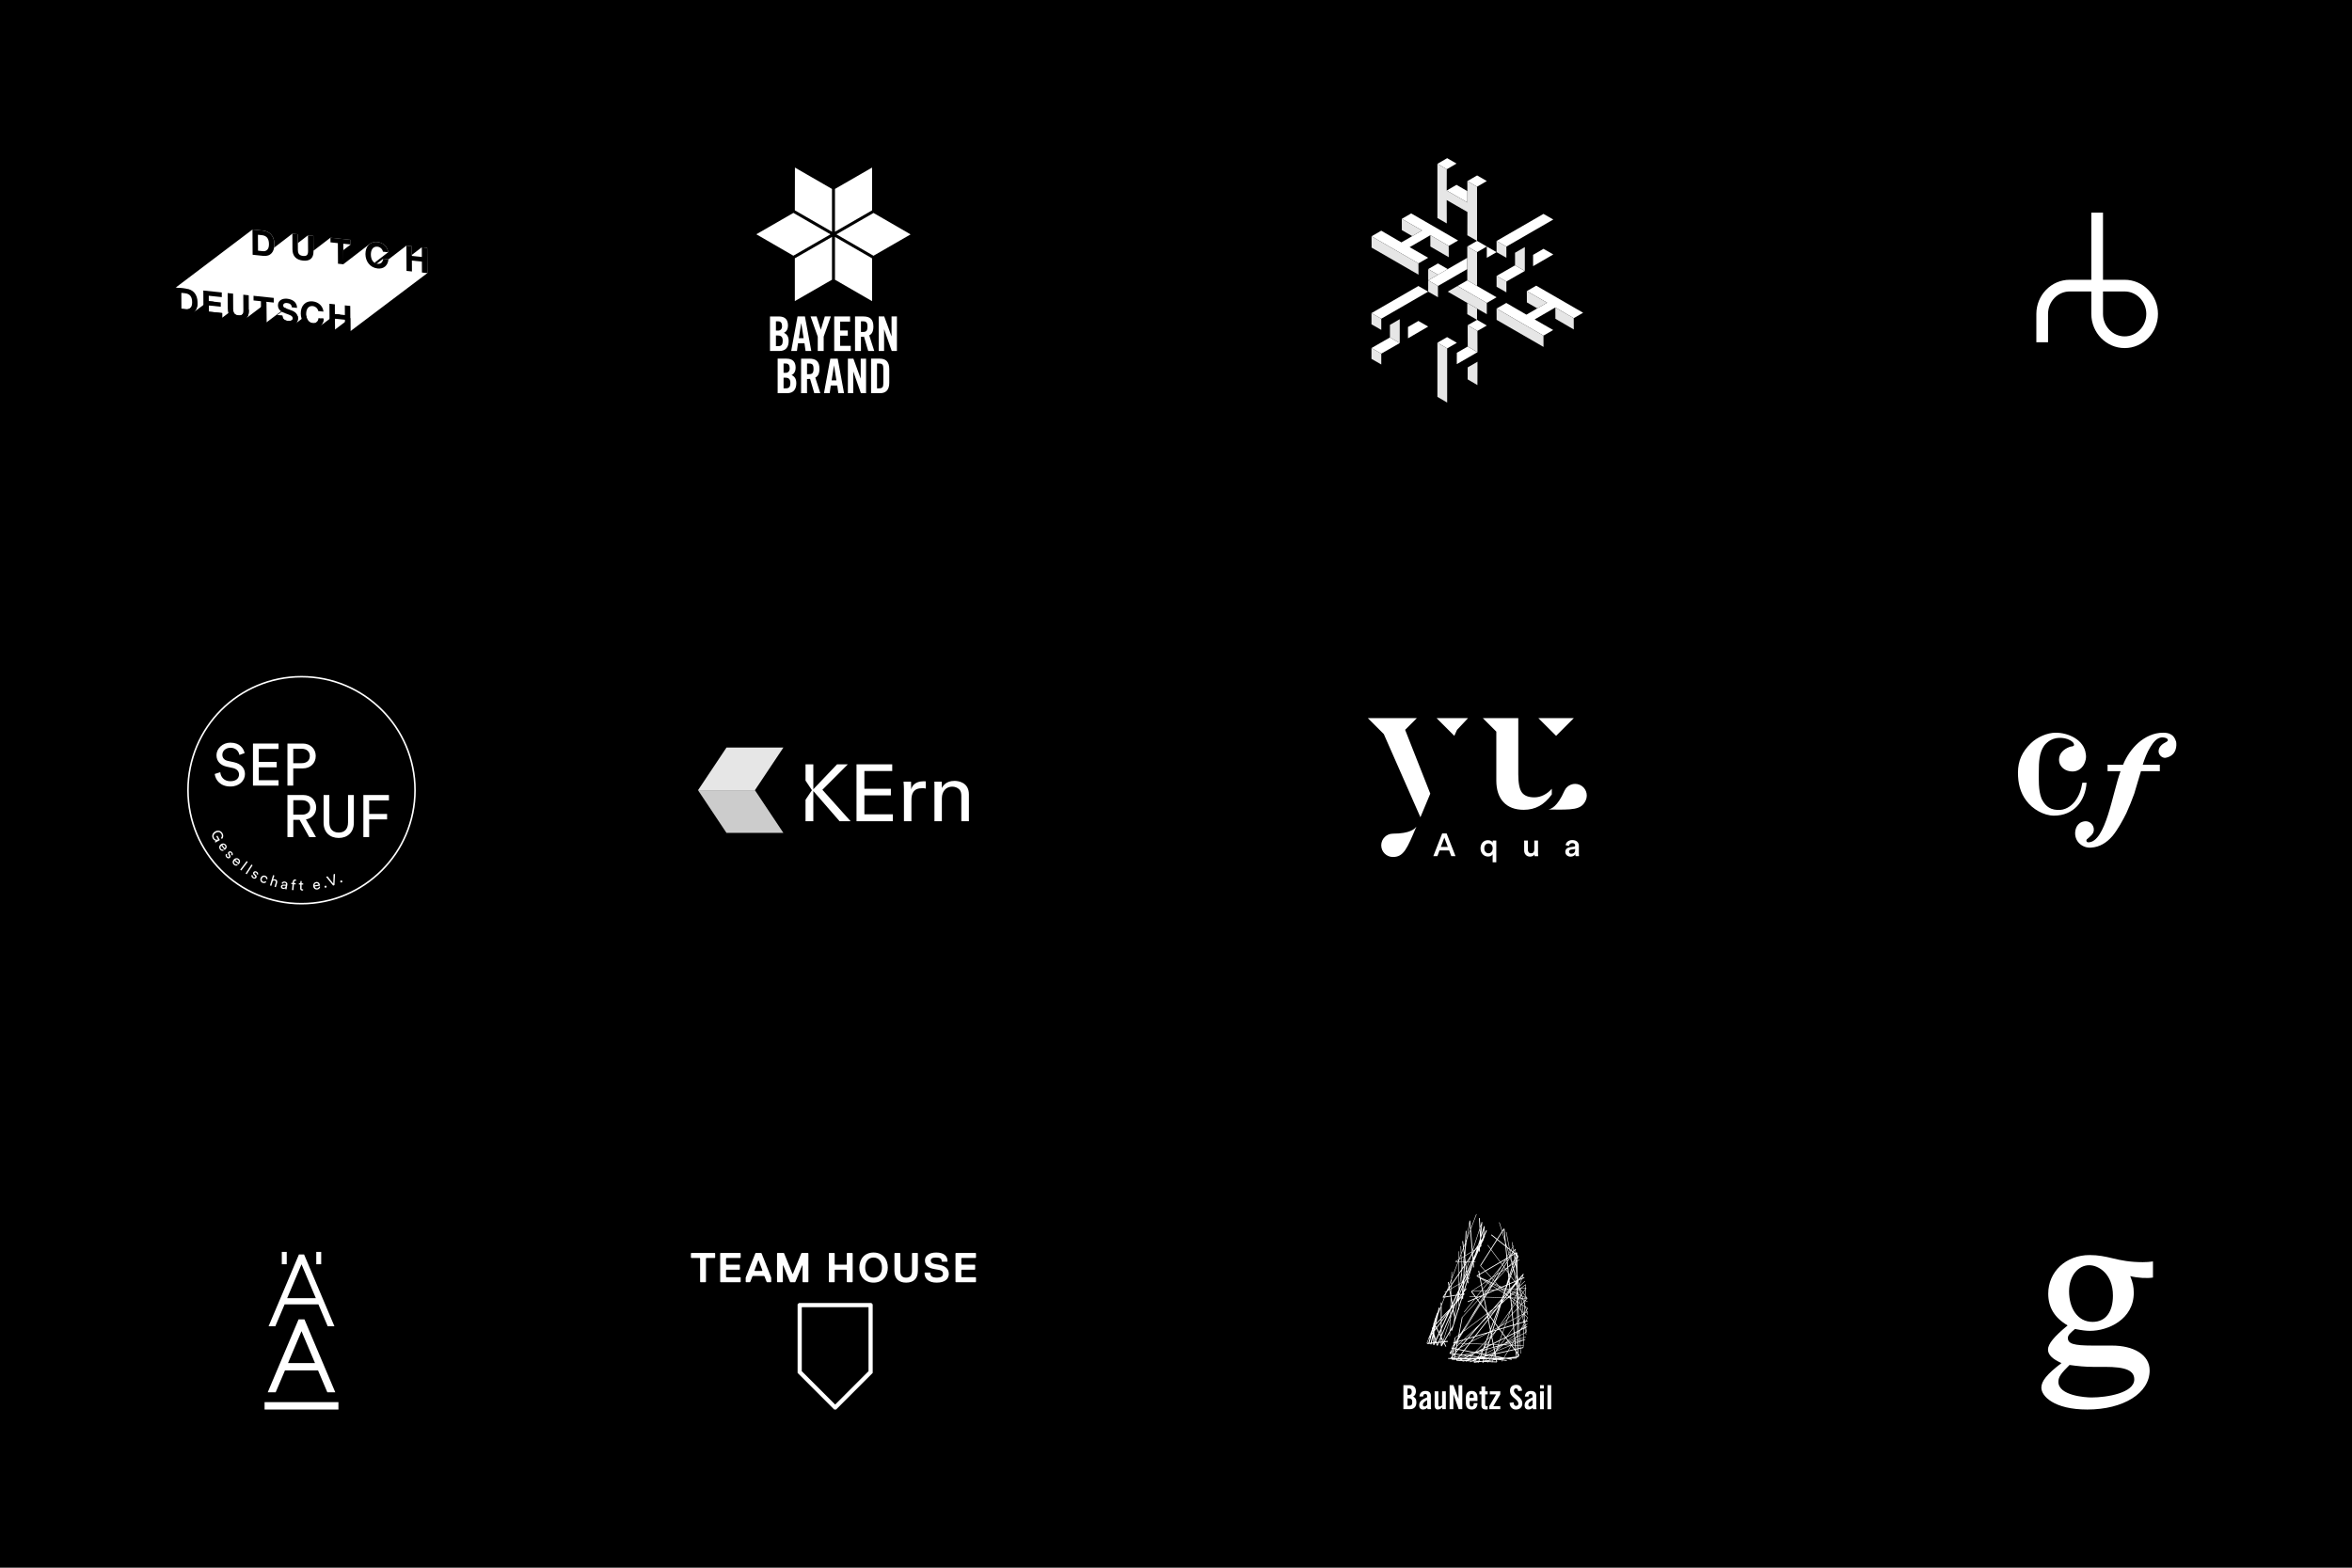 <?xml version="1.0" encoding="utf-8"?>
<!-- Generator: Adobe Illustrator 16.0.4, SVG Export Plug-In . SVG Version: 6.00 Build 0)  -->
<!DOCTYPE svg PUBLIC "-//W3C//DTD SVG 1.1//EN" "http://www.w3.org/Graphics/SVG/1.1/DTD/svg11.dtd">
<svg version="1.1" id="Ebene_1" xmlns="http://www.w3.org/2000/svg" xmlns:xlink="http://www.w3.org/1999/xlink" x="0px" y="0px"
	 width="3000px" height="2000px" viewBox="0 0 3000 2000" enable-background="new 0 0 3000 2000" xml:space="preserve">
<g id="Ebene_2_1_">
	<g id="Ebene_6_1_">
		<rect width="3000" height="2000"/>
	</g>
</g>
<g>
	<g>
		<g>
			<g>
				<path fill="#FFFFFF" d="M1066.442,1798.224h-2.386l-46.713-46.707l-0.004-87.53l1.579-1.545l1.212-0.123h91.3l1.58,1.547
					l0.123,1.243l0.009,86.414L1066.442,1798.224z M1022.679,1749.308l42.573,42.563l42.554-42.562l-0.007-81.66h-85.124
					L1022.679,1749.308z"/>
			</g>
		</g>
		<g>
			<path fill="#FFFFFF" d="M911.673,1604.876h-10.672l-0.533,0.531v29.877l-0.532,0.533h-6.402l-0.533-0.533v-29.877l-0.535-0.531
				h-10.666l-0.536-0.536v-5.332l0.536-0.534h29.877l0.531,0.534v5.332L911.673,1604.876z"/>
			<path fill="#FFFFFF" d="M944.208,1635.819h-25.073l-0.534-0.533v-36.278l0.534-0.534h25.073l0.533,0.534v5.332l-0.533,0.536
				h-17.605l-0.534,0.531v7.471l0.534,0.534h16.541l0.529,0.532v5.334l-0.529,0.532h-16.541l-0.534,0.535v8.536l0.534,0.532h17.605
				l0.533,0.535v5.333L944.208,1635.819z"/>
			<path fill="#FFFFFF" d="M983.151,1635.819h-4.807l-0.529-0.533l-2.672-6.936l-1.062-0.535h-13.342l-1.066,0.535l-2.668,6.936
				l-0.531,0.533h-4.802l-0.534-0.533v-5.334l12.271-30.944l0.534-0.534h6.936l0.533,0.534l12.268,30.944v5.334L983.151,1635.819z
				 M967.678,1608.075h-0.535l-4.801,12.807l0.533,0.533h9.066l0.535-0.533L967.678,1608.075z"/>
			<path fill="#FFFFFF" d="M1030.567,1635.819h-6.4l-0.533-0.533v-20.809h-0.529l-8.541,20.809l-0.532,0.533h-5.869l-0.533-0.533
				l-8.534-20.809h-0.534v20.809l-0.531,0.533h-6.402l-0.532-0.533v-36.278l0.532-0.534h8l0.533,0.534l10.671,26.142h0.533
				l10.669-26.142l0.532-0.534h8.004l0.532,0.534v36.278L1030.567,1635.819z"/>
			<path fill="#FFFFFF" d="M1087.053,1635.819h-6.402l-0.528-0.533v-14.938l-0.538-0.534h-14.401l-0.532,0.534v14.938l-0.533,0.533
				h-6.404l-0.533-0.533v-36.278l0.533-0.534h6.404l0.533,0.534v13.872l0.532,0.534h14.401l0.538-0.534v-13.872l0.528-0.534h6.402
				l0.535,0.534v36.278L1087.053,1635.819z"/>
			<path fill="#FFFFFF" d="M1114.254,1636.353c-11.205,0-18.138-8.004-18.138-19.207s6.933-19.209,18.138-19.209
				c11.207,0,18.14,8.006,18.14,19.209C1132.395,1628.351,1125.461,1636.353,1114.254,1636.353z M1114.254,1604.34
				c-6.936,0-10.672,5.337-10.672,12.808c0,7.469,3.736,12.807,10.672,12.807s10.671-5.338,10.671-12.807
				C1124.925,1609.677,1121.19,1604.34,1114.254,1604.34z"/>
			<path fill="#FFFFFF" d="M1170.747,1621.415c0,9.604-5.335,14.938-14.938,14.938c-9.605,0-14.938-5.336-14.938-14.938v-22.407
				l0.531-0.534h6.403l0.533,0.534v22.407c0,5.335,2.135,8.538,7.471,8.538c5.333,0,7.47-3.201,7.47-8.538v-22.407l0.531-0.534
				h6.401l0.534,0.534v22.407H1170.747z"/>
			<path fill="#FFFFFF" d="M1194.743,1636.353c-10.668,0-15.471-5.336-15.471-12.271l0.531-0.529h6.4l0.533,0.529
				c0,3.734,2.134,5.871,8.537,5.871c4.803,0,7.468-1.604,7.468-4.805c0-3.734-2.132-4.801-9.6-5.869
				c-7.469-1.066-13.339-3.734-13.339-11.207c0-5.332,4.27-10.137,14.406-10.137c10.136,0,14.404,4.805,14.404,11.207l-0.532,0.531
				h-6.402l-0.534-0.531c0-3.2-1.599-4.807-7.469-4.807c-4.806,0-6.404,1.604-6.404,3.735c0,3.203,2.139,4.271,9.605,5.339
				c7.469,1.062,13.335,4.266,13.335,11.734C1210.215,1631.019,1205.951,1636.353,1194.743,1636.353z"/>
			<path fill="#FFFFFF" d="M1244.354,1635.819h-25.074l-0.534-0.533v-36.278l0.534-0.534h25.074l0.533,0.534v5.332l-0.533,0.536
				h-17.606l-0.533,0.531v7.471l0.533,0.534h16.538l0.534,0.532v5.334l-0.534,0.532h-16.538l-0.533,0.535v8.536l0.533,0.532h17.606
				l0.533,0.535v5.333L1244.354,1635.819z"/>
		</g>
	</g>
	<g>
		<g>
			<g>
				<path fill="#FFFFFF" d="M1806.45,1054.672c-1.774,2.52-7.539,8.864-29.779,8.864v0.019c-8.227,0-14.883,6.664-14.883,14.883
					c0,8.217,6.655,14.883,14.883,14.883c13.785,0,18.058-10.619,29.877-38.603
					C1806.585,1054.629,1806.499,1054.602,1806.45,1054.672z"/>
			</g>
			<g>
				<path fill="#FFFFFF" d="M1975.322,1032.617c3.026-0.614,11.153-3.333,20.108-23.691l0.018,0.007
					c3.311-7.526,12.092-10.939,19.613-7.631c7.521,3.312,10.94,12.092,7.635,19.618c-5.554,12.616-16.992,12.254-47.369,11.802
					C1975.229,1032.721,1975.241,1032.63,1975.322,1032.617z"/>
			</g>
			<polygon fill="#FFFFFF" points="1962.173,916.133 1984.812,938.772 2007.456,916.133 			"/>
			<path fill="#FFFFFF" d="M1969.05,1014.327c-3.889,1.938-7.861,2.904-11.912,2.904c-7.463,0-12.771-2.049-15.885-6.172
				c-3.115-4.13-4.66-11.879-4.66-23.245v-71.683h-0.002h-44.453h-0.828l17.254,17.255v62.373c0,11.818,3.043,21.015,9.102,27.556
				c6.087,6.536,14.711,9.807,25.925,9.807c7.317,0,13.89-1.596,19.749-4.79c5.834-3.191,11.156-8.135,15.986-14.821v-7.243
				C1976.37,1009.689,1972.934,1012.371,1969.05,1014.327z"/>
			<polygon fill="#FFFFFF" points="1792.261,931.103 1807.226,916.133 1789.942,916.133 1766.517,916.133 1747.505,916.133 
				1745.275,916.133 1744.659,916.133 1765.06,936.533 1811.747,1042.621 1824.341,1012.477 			"/>
			<polygon fill="#FFFFFF" points="1832.349,916.133 1854.991,938.772 1858.456,931.103 1872.54,916.133 			"/>
		</g>
		<g>
			<path fill="#FFFFFF" d="M1848.396,1084.987h-12.281l-2.699,7.289h-5.201l11.298-29.024h5.693l11.298,29.024h-5.363
				L1848.396,1084.987z M1837.833,1080.445h8.845l-4.42-11.875L1837.833,1080.445z"/>
			<path fill="#FFFFFF" d="M1903.868,1100.055v-10.152c-0.98,1.76-3.069,2.866-5.854,2.866c-5.689,0-9.581-4.627-9.581-10.521
				c0-5.731,3.646-10.398,9.456-10.398c3.479,0,5.445,1.721,6.1,3.152v-2.662h4.545v27.715H1903.868L1903.868,1100.055z
				 M1898.546,1088.592c3.108,0,5.363-2.539,5.363-6.346c0-3.809-2.255-6.182-5.363-6.182c-3.15,0-5.32,2.373-5.32,6.182
				C1893.225,1086.053,1895.437,1088.592,1898.546,1088.592z"/>
			<path fill="#FFFFFF" d="M1951.604,1092.85c-4.75,0-7.535-3.521-7.535-7.94v-12.569h4.75v11.711c0,2.455,1.186,4.543,4.014,4.543
				c2.781,0,4.174-1.844,4.174-4.463v-11.791h4.748v16.293c0,1.639,0.082,2.864,0.205,3.646h-4.541
				c-0.125-0.451-0.164-1.394-0.164-2.21C1956.27,1091.867,1953.938,1092.85,1951.604,1092.85z"/>
			<path fill="#FFFFFF" d="M2002.571,1080.855l5.117-0.778c1.146-0.165,1.475-0.737,1.475-1.435c0-1.678-1.145-3.028-3.766-3.028
				c-2.496,0-3.889,1.597-4.094,3.604l-4.338-0.983c0.328-3.438,3.52-6.51,8.395-6.51c6.098,0,8.473,3.521,8.473,7.451v9.905
				c0,1.803,0.205,2.988,0.244,3.194h-4.42c-0.041-0.124-0.205-0.94-0.205-2.537c-0.94,1.515-2.905,3.149-6.141,3.149
				c-4.137,0-6.758-2.864-6.758-6.019C1996.554,1083.268,1999.173,1081.387,2002.571,1080.855z M2009.161,1084.008v-0.901
				l-5.201,0.778c-1.475,0.285-2.658,1.063-2.658,2.701c0,1.352,0.982,2.58,2.908,2.58
				C2006.831,1089.165,2009.161,1087.896,2009.161,1084.008z"/>
		</g>
	</g>
	<g>
		<path fill="#FFFFFF" d="M2684.791,1743.806c26.606,0,37.492,4.539,37.492,16.037c0,17.248-35.084,23.002-54.438,23.002
			c-8.168,0-42.34-2.424-42.34-19.975c0-6.652,3.935-11.193,14.217-21.48c10.885,1.513,20.265,2.418,29.938,2.418h15.129v-0.002
			H2684.791z M2639.11,1647.392c0-20.269,12.101-33.276,25.709-33.276c12.403,0,30.254,11.494,30.254,38.717
			c0,20.267-8.774,33.575-26.015,33.575C2649.7,1686.406,2639.11,1668.56,2639.11,1647.392 M2746.127,1609.313
			c-5.141,0.609-7.561,0.91-12.998,0.91c-16.621,0-28.092-2.418-38.057-4.836c-9.982-2.424-18.752-4.234-29.645-4.234
			c-30.545,0-52.881,21.434-52.881,49.259c0,17.545,8.147,30.851,24.748,40.515c-17.205,14.199-25.054,23.59-25.054,30.844
			c0,6.643,5.735,12.076,17.205,17.207c-18.729,14.209-25.67,22.987-25.67,31.459c0,10.596,15.994,27.787,58.621,27.787
			c45.974,0,79.494-20.826,79.494-49.877c0-19.935-20.217-31.711-48.039-31.711h-24.194c-25.104,0-32.064-2.42-32.064-9.69
			c0-3.636,3.029-6.362,9.078-11.497c9.074,1.809,14.215,2.412,19.055,2.412c22.994,0,55.91-14.477,55.91-48.657
			c0-7.263-1.211-13.312-4.528-21.176c9.67,2.419,21.76,3.026,29.019,1.813v-20.525l0,0V1609.313z"/>
	</g>
	<g>
		<path fill="#FFFFFF" d="M2710.007,444.054c-23.44,0-42.512-19.542-42.512-43.563v-28.65h-27.605
			c-15.217,0-27.594,12.852-27.594,28.65v36.111h-14.91v-36.103c0-24.028,19.068-43.57,42.502-43.57h27.605v-85.645h14.912v85.644
			h27.602c23.439,0,42.51,19.541,42.51,43.562C2752.518,424.512,2733.447,444.054,2710.007,444.054z M2682.406,371.838v28.651
			c0,15.8,12.383,28.653,27.603,28.653c15.221,0,27.602-12.853,27.602-28.653c0-15.798-12.381-28.651-27.602-28.651H2682.406z"/>
	</g>
	<g>
		<g>
			<g>
				<path fill="#FFFFFF" d="M1112.331,213.77v54.607l-47.31,27.268v-54.604L1112.331,213.77"/>
			</g>
			<g>
				<path fill="#FFFFFF" d="M1114.197,271.679l47.273,27.341l-47.312,27.269l-47.274-27.339L1114.197,271.679"/>
			</g>
			<g>
				<path fill="#FFFFFF" d="M1065.021,302.249l47.31,27.333v54.612l-47.31-27.336V302.249"/>
			</g>
			<g>
				<path fill="#FFFFFF" d="M1061.202,302.247v54.607l-47.381,27.272v-54.605L1061.202,302.247"/>
			</g>
			<g>
				<path fill="#FFFFFF" d="M1011.987,271.616l47.274,27.331l-47.308,27.272l-47.274-27.338L1011.987,271.616"/>
			</g>
			<g>
				<path fill="#FFFFFF" d="M1013.821,213.704l47.381,27.338v54.604l-47.381-27.331l0.112-54.612"/>
			</g>
		</g>
		<g>
			<path fill="#FFFFFF" d="M991.893,457.558h11.229c8.115,0,11.718,4.147,11.718,11.659c0,3.786-1.587,7.757-5.249,9.222
				c3.845,1.708,6.104,4.761,6.104,10.436c0,7.269-3.234,12.762-11.841,12.762h-11.957v-44.077L991.893,457.558L991.893,457.558z
				 M999.46,475.629h2.747c2.866,0,5.062-1.954,5.062-5.617c0-4.091-1.586-6.227-4.942-6.227h-2.868L999.46,475.629L999.46,475.629z
				 M999.46,495.41h3.175c4.028,0,5.493-2.32,5.493-6.777c0-4.516-1.71-6.774-6.228-6.774h-2.438v13.553L999.46,495.41
				L999.46,495.41z"/>
			<path fill="#FFFFFF" d="M1029.361,501.636h-7.567v-44.078h10.618c8.484,0,12.812,3.604,12.812,13
				c0,7.084-2.743,9.953-5.309,11.116l6.409,19.962h-7.691l-5.368-18.252c-0.979,0.122-2.563,0.181-3.903,0.181L1029.361,501.636
				L1029.361,501.636z M1029.361,477.339h2.685c4.088,0,5.612-1.527,5.612-6.779c0-5.25-1.523-6.774-5.612-6.774h-2.685V477.339z"/>
			<path fill="#FFFFFF" d="M1058.297,501.636h-7.32l8.116-44.078h9.396l8.114,44.078h-7.32l-1.344-9.768h-8.301L1058.297,501.636z
				 M1060.739,485.275h6.101l-2.99-18.925h-0.121L1060.739,485.275z"/>
			<path fill="#FFFFFF" d="M1081.49,501.636v-44.078h7.016l9.217,25.212h0.125v-25.212h6.834v44.078h-6.593l-9.643-27.536h-0.121
				v27.536H1081.49z"/>
			<path fill="#FFFFFF" d="M1111.07,457.558h11.229c7.812,0,11.96,4.273,11.96,13.311v17.46c0,9.037-4.148,13.308-11.96,13.308
				h-11.229V457.558z M1118.641,495.41h2.623c4.026,0,5.432-1.525,5.432-6.167v-19.296c0-4.637-1.404-6.161-5.432-6.161h-2.623
				V495.41z"/>
		</g>
		<g>
			<path fill="#FFFFFF" d="M982.143,403.718h11.229c8.116,0,11.717,4.148,11.717,11.658c0,3.787-1.586,7.756-5.248,9.22
				c3.844,1.711,6.103,4.764,6.103,10.442c0,7.265-3.234,12.757-11.836,12.757h-11.963L982.143,403.718L982.143,403.718z
				 M989.708,421.787h2.746c2.868,0,5.063-1.953,5.063-5.616c0-4.09-1.586-6.228-4.943-6.228h-2.868v11.843L989.708,421.787
				L989.708,421.787z M989.708,441.569h3.173c4.026,0,5.492-2.318,5.492-6.774c0-4.521-1.708-6.779-6.225-6.779h-2.44V441.569
				L989.708,441.569z"/>
			<path fill="#FFFFFF" d="M1016.495,447.797h-7.32l8.113-44.079h9.397l8.117,44.079h-7.322l-1.344-9.771h-8.302L1016.495,447.797z
				 M1018.936,431.433h6.103l-2.99-18.926h-0.121L1018.936,431.433z"/>
			<path fill="#FFFFFF" d="M1050.62,447.797h-7.568v-18.317l-9.153-25.762h7.689l5.311,16.786h0.123l5.062-16.786h7.691
				l-9.154,25.762L1050.62,447.797L1050.62,447.797z"/>
			<path fill="#FFFFFF" d="M1064.045,447.797v-44.079h20.26v6.592h-12.691v11.356h9.766v6.595h-9.766v12.942h13.546v6.593
				L1064.045,447.797L1064.045,447.797z"/>
			<path fill="#FFFFFF" d="M1098.153,447.797h-7.566v-44.079h10.619c8.481,0,12.815,3.597,12.815,13.001
				c0,7.084-2.746,9.955-5.312,11.111l6.409,19.966h-7.691l-5.367-18.256c-0.978,0.124-2.563,0.185-3.905,0.185v18.071
				L1098.153,447.797L1098.153,447.797z M1098.153,423.497h2.688c4.089,0,5.613-1.526,5.613-6.777c0-5.25-1.524-6.774-5.613-6.774
				h-2.688V423.497z"/>
			<path fill="#FFFFFF" d="M1120.824,447.797v-44.079h7.018l9.215,25.213h0.121v-25.213h6.836v44.079h-6.591l-9.643-27.534h-0.122
				v27.534H1120.824z"/>
		</g>
	</g>
	<g>
		<g>
			<polygon fill="#FFFFFF" points="1896.44,415.282 1884.464,422.197 1872.009,414.935 1883.979,408.035 			"/>
			<polygon fill="#FFFFFF" points="1884.554,449.316 1858.157,464.561 1858.206,450.062 1858.245,450.062 1872.095,442.067 			"/>
			<polygon fill="#FFFFFF" points="1858.245,437.341 1845.87,444.466 1833.413,437.218 1845.786,430.081 			"/>
			<polygon fill="#FFFFFF" points="1859.819,306.805 1799.989,272.263 1788.015,279.177 1813.86,293.996 1801.358,301.224 
				1787.468,309.241 1761.796,294.319 1749.419,301.458 1809.261,336.009 1821.614,328.856 1810.581,322.529 1797.999,315.321 
				1824.401,300.083 1847.845,313.719 			"/>
			<polygon fill="#FFFFFF" points="1921.409,359.146 1944.938,345.664 1932.429,338.498 1908.892,351.989 			"/>
			<polygon fill="#FFFFFF" points="1955.479,339.575 1981.241,324.604 1968.72,317.445 1955.472,325.137 			"/>
			<polygon fill="#FFFFFF" points="1921.399,314.587 1981.241,280.039 1968.72,272.879 1908.892,307.421 			"/>
			<polygon fill="#FFFFFF" points="1908.901,321.703 1896.44,328.891 1896.44,314.502 			"/>
			<polygon fill="#FFFFFF" points="1908.901,379.26 1896.44,386.447 1859.063,364.861 1871.524,357.673 1883.979,364.861 
				1896.44,372.06 			"/>
			<polygon fill="#FFFFFF" points="1896.44,314.502 1883.979,321.703 1871.524,314.502 1883.979,307.307 			"/>
			<polygon fill="#FFFFFF" points="1871.524,328.891 1871.524,343.278 1834.134,364.861 1821.675,357.673 1834.134,350.478 
				1846.591,343.289 			"/>
			<polygon fill="#FFFFFF" points="1846.591,343.278 1846.591,343.289 1834.134,350.478 1821.675,343.278 1834.134,336.09 			"/>
			<polygon fill="#FFFFFF" points="1833.413,209.025 1845.386,215.939 1857.845,208.68 1845.87,201.776 			"/>
			<polygon fill="#FFFFFF" points="1845.3,243.059 1871.694,258.302 1871.647,243.807 1871.608,243.807 1857.759,235.81 			"/>
			<polygon fill="#FFFFFF" points="1871.608,231.083 1883.979,238.207 1896.44,230.958 1884.067,223.823 			"/>
			<polygon fill="#FFFFFF" points="1761.843,451.172 1785.374,437.688 1772.864,430.522 1749.327,444.014 			"/>
			<polygon fill="#FFFFFF" points="1795.913,431.602 1821.669,416.63 1809.155,409.472 1795.903,417.161 			"/>
			<polygon fill="#FFFFFF" points="1761.831,406.614 1821.669,372.062 1809.151,364.904 1749.323,399.449 			"/>
			<polygon fill="#FFFFFF" points="2019.294,398.995 1959.464,364.449 1947.489,371.361 1973.335,386.182 1960.835,393.408 
				1946.946,401.43 1921.274,386.505 1908.896,393.646 1968.735,428.196 1981.093,421.04 1970.056,414.715 1957.476,407.51 
				1983.876,392.268 2007.317,405.905 			"/>
		</g>
		<g>
			<polygon fill="#E6E6E6" points="1884.464,422.197 1884.554,449.316 1872.095,442.067 1872.009,414.935 			"/>
			<polygon fill="#E6E6E6" points="1884.554,461.489 1884.464,491.284 1872.009,484.021 1872.044,468.701 			"/>
			<polygon fill="#E6E6E6" points="1845.87,444.466 1845.87,513.562 1833.413,506.305 1833.413,437.218 			"/>
			<polygon fill="#E6E6E6" points="1847.845,313.719 1824.401,300.083 1824.45,314.498 1847.901,328.137 			"/>
			<polygon fill="#E6E6E6" points="1813.86,293.996 1788.015,279.177 1788.073,293.596 1801.358,301.224 			"/>
			<polygon fill="#E6E6E6" points="1809.261,336.009 1749.419,301.458 1749.479,315.88 1809.308,350.42 			"/>
			<polygon fill="#E6E6E6" points="1921.409,372.973 1921.409,359.146 1908.892,351.989 1908.903,365.809 			"/>
			<polygon fill="#E6E6E6" points="1944.938,345.664 1944.942,315.179 1932.411,322.473 1932.429,322.502 1932.429,338.498 			"/>
			<polygon fill="#E6E6E6" points="1921.415,328.866 1921.399,314.587 1908.892,307.421 1908.896,321.703 			"/>
			<polygon fill="#E6E6E6" points="1896.44,386.447 1896.44,400.835 1883.979,393.648 1871.524,386.447 1846.591,372.06 
				1859.063,364.861 			"/>
			<polygon fill="#E6E6E6" points="1883.979,393.648 1883.979,408.035 1871.524,400.835 1871.524,386.447 			"/>
			<polygon fill="#E6E6E6" points="1883.979,321.703 1883.979,364.861 1871.524,357.673 1871.524,343.278 1871.524,328.891 
				1871.524,314.502 			"/>
			<polygon fill="#E6E6E6" points="1834.134,364.861 1834.134,379.247 1821.675,372.06 1821.675,357.673 			"/>
			<polygon fill="#E6E6E6" points="1834.134,350.478 1821.675,357.673 1821.675,343.278 			"/>
			<polygon fill="#E6E6E6" points="1833.413,209.025 1833.413,278.109 1845.386,285.023 1845.3,255.232 1857.808,262.441 
				1871.694,270.462 1871.608,300.156 1883.979,307.307 1883.979,238.207 1871.608,231.083 1871.647,243.807 1871.694,258.302 
				1845.3,243.059 1845.386,215.939 			"/>
			<polygon fill="#E6E6E6" points="1761.843,464.998 1761.843,451.172 1749.327,444.014 1749.335,457.832 			"/>
			<polygon fill="#E6E6E6" points="1785.374,437.688 1785.374,407.206 1772.845,414.497 1772.862,414.528 1772.864,430.522 			"/>
			<polygon fill="#E6E6E6" points="1761.847,420.888 1761.831,406.614 1749.323,399.449 1749.331,413.729 			"/>
			<polygon fill="#E6E6E6" points="2007.317,405.905 1983.876,392.268 1983.929,406.687 2007.38,420.327 			"/>
			<polygon fill="#E6E6E6" points="1973.335,386.182 1947.489,371.361 1947.552,385.781 1960.835,393.408 			"/>
			<polygon fill="#E6E6E6" points="1968.735,428.196 1908.896,393.646 1908.954,408.068 1968.784,442.607 			"/>
		</g>
	</g>
	<g>
		<path fill="#FFFFFF" d="M1790.044,1767.097h7.812c5.652,0.002,8.158,2.891,8.158,8.119c0,2.633-1.105,5.395-3.656,6.412
			c2.682,1.19,4.25,3.312,4.25,7.267c0,5.05-2.25,8.873-8.24,8.873h-8.323V1767.097 M1795.308,1779.673h1.91
			c1.998,0,3.524-1.361,3.524-3.91c0-2.844-1.104-4.329-3.437-4.329h-2v8.239H1795.308z M1795.308,1793.435h2.209
			c2.805,0,3.824-1.613,3.824-4.713c0-3.144-1.191-4.721-4.336-4.721h-1.697V1793.435L1795.308,1793.435z M1810.515,1781.629
			c0.258-4.63,3.188-7.134,7.646-7.134c4.416,0,6.927,2.038,6.927,6.205v14.652c0,0.724,0.17,1.658,0.297,2.424h-4.545
			c-0.045-0.638-0.215-1.233-0.26-1.785c-1.779,1.441-3.269,2.209-5.562,2.209c-3.229,0-4.844-2.213-4.844-5.145
			c0-5.012,3.313-7.771,10.151-10.363v-1.357c0-1.91-0.768-2.932-2.336-2.932c-2.168,0-2.637,1.271-2.721,3.229L1810.515,1781.629z
			 M1820.329,1786.181c-4.332,2.457-5.397,4.029-5.397,6.028c0,1.485,0.77,2.082,2.211,2.082c1.315,0,2.379-0.979,3.188-2.124
			L1820.329,1786.181L1820.329,1786.181z M1844.159,1774.924v22.851h-4.502v-2.289c-1.994,1.696-3.016,2.715-5.774,2.715
			c-2.509,0-3.996-1.826-3.996-4.801v-18.477h4.76v17.712c0,1.151,0.678,1.655,1.699,1.655c1.02,0,1.955-0.635,3.061-1.438v-17.927
			h4.754L1844.159,1774.924L1844.159,1774.924z M1849.005,1797.78v-30.669h4.885l6.412,17.544l0.088-17.544h4.756v30.675h-4.586
			l-6.711-19.167l-0.09,19.161H1849.005z M1884.517,1787.252l-10.023-0.002v3.313c0,2.633,0.935,3.737,2.633,3.737
			c1.699,0,2.633-1.104,2.633-3.737v-0.508h4.758c-0.082,4.842-2.08,8.156-7.391,8.153c-5.438,0-7.391-3.485-7.391-8.5V1783
			c0-5.015,1.953-8.5,7.391-8.494c5.436,0,7.391,3.485,7.391,8.496V1787.252L1884.517,1787.252z M1879.759,1783.34v-1.188
			c0-2.635-0.935-3.736-2.633-3.736c-1.699,0-2.633,1.104-2.633,3.736v1.188H1879.759z M1886.983,1778.841v-3.908h2.635v-6.162
			h4.756v6.162h3.189v3.911h-3.189v13.166c0,1.188,0.508,1.869,1.613,1.869h1.576v4.079c-0.642,0.168-1.191,0.257-2.381,0.257
			c-3.568,0-5.564-1.661-5.564-5.142v-14.233L1886.983,1778.841L1886.983,1778.841z M1900.237,1778.843v-3.908l13.385,0.004v3.904
			l-8.879,15.04l8.879,0.002v3.901h-13.98v-3.91l8.713-15.035h-8.117V1778.843z M1936.47,1774.687
			c-0.209-2.633-1.611-3.404-2.804-3.404c-1.696,0-2.633,1.111-2.633,3.02c0,5.226,10.707,7.734,10.707,16.062
			c0,5.054-3.399,7.86-8.326,7.86c-4.888,0-7.69-3.914-7.901-8.502l5.012-0.717c0.213,3.097,1.445,4.627,3.143,4.627
			c1.828,0.002,3.06-0.978,3.06-2.801c0-6.078-10.705-7.69-10.705-16.485c0-4.884,2.979-7.647,8.158-7.647
			c4.293,0.004,6.838,3.106,7.31,7.438L1936.47,1774.687z M1944.968,1781.657c0.256-4.633,3.19-7.139,7.647-7.139
			c4.416,0,6.926,2.041,6.926,6.203v14.656c0,0.723,0.168,1.656,0.297,2.422h-4.547c-0.041-0.637-0.211-1.232-0.256-1.787
			c-1.783,1.444-3.269,2.211-5.562,2.211c-3.228,0-4.845-2.211-4.845-5.144c0-5.011,3.313-7.774,10.153-10.358v-1.358
			c0-1.915-0.768-2.933-2.34-2.937c-2.162,0-2.633,1.275-2.719,3.231L1944.968,1781.657L1944.968,1781.657z M1954.786,1786.203
			c-4.336,2.46-5.397,4.036-5.397,6.032c0,1.484,0.767,2.079,2.207,2.079c1.317,0,2.383-0.976,3.19-2.124V1786.203z
			 M1969.144,1771.464h-4.76v-4.333h4.76V1771.464z M1969.144,1797.804h-4.76v-22.859h4.76V1797.804z M1978.573,1797.804h-4.76
			v-30.674h4.76V1797.804z"/>
		<path fill="#FFFFFF" d="M1933.962,1610.099l0.016,0.242l0.426,8.432l-0.064-8.923l-0.24,0.159L1933.962,1610.099
			 M1897.823,1588.255l3.623,4.88l7.516-11.794l-7.076-5.621l0.648-0.818l6.992,5.555l6.074-9.529l-3.502-11.359l0.578-0.178
			l3.348,10.871l1.859-2.914l0.418,0.267l0.697-0.067l1.737,18.008l1.549,5.039l2.676,2.121l-4.047-20.881l0.592-0.115l4.185,21.576
			l1.469,1.168l2.148-3.609l-0.988-6.133l0.598-0.096l0.871,5.418l0.658-1.106l0.521,0.31l-1.026,1.729l0.742,4.625l1.783-2.194
			l0.246,0.117l0.414-0.02l0.235,4.7l1.022-0.597l0.229,0.391l0.647-0.005l0.029,2.927l1.404,1.111l-0.363,0.457l0.504,0.223
			l-1.482,3.963l0.019,1.779l2.478-1.636l0.332,0.504l-2.799,1.853l0.176,16.771l1.008,6.258l6.186-7.18l0.379,0.205l0.371,0.127
			l0.111,0.252l-0.375,0.487l-1.519,4.282l2.332-0.999l0.412,0.959l-3.222,1.375l-3.207,9.026l6.888-6.602l0.42,0.436l-7.276,6.974
			l0.086,0.521l0.283,0.929l0.383,0.517l0.479-0.031l6.442-4.861l0.156,0.207l0.309,0.01l-0.16,4.242l0.57-0.037l0.018,0.313
			l0.209,0.146l-0.858,1.225l-0.308,8.033l2.611,3.523l-0.203,0.27l-2.166,2.611l2.578,1.31l-0.275,0.538l-2.742-1.391l-0.268,5.375
			l0.605,1.967l3.033,1.924l-0.195,0.31l0.26,0.194l-1.662,2.23l0.566,1.84l0.774-0.414l0.285,0.534l-0.879,0.467l0.965,3.132
			l-0.578,0.178l-0.931-3.02l-2.655,1.415l-0.028,0.774l4.028,4.44l-0.265,0.239l0.295,0.174l-2.207,3.719l1.658-0.494l0.299,0.996
			l-2.74,0.815l-0.442,0.752l0.508,3.19l2.056-1.793l0.399,0.459l-2.34,2.039l0.256,1.598l1.336-0.676l0.47,0.93l-1.631,0.821
			l0.883,5.5l-0.301,0.046l0.172,0.318l-0.828,0.437l0.477,2.457l-0.592,0.112l-0.441-2.272l-1.996,1.062l-0.18,4.789l2.328-0.74
			l0.182,0.576l-2.537,0.803l-0.076,2.098l1.83-0.463l0.228,0.558l-2.095,0.86l-0.25,6.549l0.285,0.012l-0.024,0.604l-0.28-0.012
			l-0.082,2.141l-0.379-0.012l0.133,0.582l-3.338,0.75l0.326,6.408l-0.603,0.029l-0.321-6.306l-2.398,0.542l0.059,5.859l1.681,2.256
			l-0.834,0.619l-0.826-1.105l0.019,1.499l0.354-0.048l0.131,1.034l-0.478,0.06l-1.041,0.192l-0.776,0.04l0.088,0.898l-0.442,0.039
			l0.006,0.611l-8.654,0.165l2.404,0.448l-0.189,1.021l-7.387-1.369l-2.951,0.375l-0.479,0.812l4.638,0.582l-0.129,1.034l-5.09-0.64
			l-0.847,1.43l-0.521-0.311l0.715-1.199l-5.879-0.734l-0.998,0.125l0.53,2.67l-0.426,0.083l-0.021,0.476l-5.699-0.226l-0.143,0.396
			l-0.572-0.203l0.08-0.224l-4.889-0.192l-0.723,0.969l-0.484-0.361l0.477-0.641l-4.446-0.176l-1.035,0.902l-0.103,0.324
			l-0.338,0.061l-0.199-0.225l-0.457-0.143l0.308-0.992l-1.062-0.044l-3.646,0.467l-0.295,0.786l-0.976-0.365l0.103-0.273
			l-5.041,0.646l-0.062-0.486l-0.226-0.152l0.701-1l-2.726-0.111l-2.766,1.133l-0.154-0.289l-0.129-0.244l1.265-0.67l-4.912-0.196
			l-0.824,0.851l-0.435-0.422l0.447-0.465l-1.754-0.067l-2.869,0.646l-0.172-0.767l-3.291-0.133l-0.502,0.25l-0.139-0.276
			l-3.824-0.154l0.024-0.68l-0.358-0.278l0.365-0.472l-1.738,0.035l-1.375,0.436l-0.086-0.266l-0.459-0.09l-2.264-0.002l-0.01-0.463
			l-0.443-0.062l0.09-0.613l-0.939,0.006l-0.43,0.496l-0.57-0.49l-1.151,0.004l-0.224,0.056l-1.065-0.047l-0.006-1.042l2.963-0.016
			l1.894-2.193l0.416-2.852l-3.367-0.424l0.076-0.627l-0.24-0.148l3.352-5.63l-0.91-0.169l0.111-0.613l-0.244-0.16l3.037-4.713
			l0.188-1.295l-0.317-0.014l-0.215,0.066l-0.164-0.543l-0.133-0.457l1.008-0.299l0.842-5.773l0.668,0.1l-0.234-0.311l4.395-3.314
			l4.41-22.795l0.715,0.137l-0.315-0.287l19.515-21.363l-1.644-2.203l-1.498,0.638l-13.601,16.751l-0.471-0.378l12.877-15.86
			l-7.826,3.345l-0.408-0.958l9.643-4.12l0.439-0.547l-0.594-0.8l-7.015-0.213l0.021-0.604l6.535,0.199l-4.597-6.164l0.369-0.271
			l-0.147-0.377l12.446-8.228l-1.683-8.478l-3.791-2.403l0.154-0.345l-0.289-0.493l2.939-1.716l-0.842-4.231l1.022-0.201
			l0.771,3.879l6.508-3.801l-5.744-6.334l0.279-0.254l-0.467-0.297l13.189-20.699l-3.76-5.063L1897.823,1588.255z M1902.11,1594.031
			l11.6,15.634l6.756-3.941l1.008-1.701l-1.332-13.809l-10.356-8.225L1902.11,1594.031z M1914.333,1610.509l1.828,2.459l3.205-5.398
			L1914.333,1610.509z M1916.728,1613.733l1.41,1.903l3.881-6.013l-0.211-2.148L1916.728,1613.733z M1918.704,1616.394l1.523,2.058
			l2.486-1.644l-0.57-5.885L1918.704,1616.394z M1920.587,1618.937l0.176,0.232l0.803-0.877L1920.587,1618.937z M1921.13,1619.664
			l2.135,2.883l-0.459-4.722L1921.13,1619.664z M1924.468,1624.167l1.057,1.424l3.463-11.204l-0.258-0.83l-4.971,3.284
			L1924.468,1624.167z M1926.294,1626.628l0.312,0.422l3.301-8.812l-0.394-2.029L1926.294,1626.628z M1927.347,1628.048l4.766,6.423
			l0.867-0.375l-2.694-13.901L1927.347,1628.048z M1932.749,1635.328l0.508,0.685l-0.074-0.871L1932.749,1635.328z
			 M1934.366,1637.511l0.273,0.363l-0.012-0.702L1934.366,1637.511z M1935.692,1639.298l1.49,2.008l-1.523-5.256L1935.692,1639.298z
			 M1939.331,1644.201l3.222,4.339l2.828-4.029l0.03-0.801l-5.901,0.352L1939.331,1644.201z M1942.931,1649.049l2.166,2.92
			l0.24-6.349L1942.931,1649.049z M1947.093,1655.671l-1.459-1.961l-0.047,1.293L1947.093,1655.671z M1945.062,1652.933
			l-2.496-3.358l-1.465,2.085l0.484,1.575l3.403,1.508L1945.062,1652.933z M1942.183,1649.06l-3.219-4.344l1.91,6.21
			L1942.183,1649.06z M1937.679,1642.989l-0.306-0.413l-0.367,1.032l0.767-0.048L1937.679,1642.989z M1936.845,1641.864l-1.14-1.534
			l0.026,2.599L1936.845,1641.864z M1934.649,1638.901l-0.164-0.221l0.17,0.884L1934.649,1638.901z M1932.853,1636.483l-0.674-0.912
			l-6.346,2.715l0.551,5.696L1932.853,1636.483z M1931.54,1634.715l-4.444-5.994l-1.735,4.646l0.369,3.83L1931.54,1634.715z
			 M1926.356,1627.726l-0.283-0.383l-0.988,3.201l0.045,0.461L1926.356,1627.726z M1925.304,1626.306l-0.724-0.974l0.246,2.524
			L1925.304,1626.306z M1923.378,1623.711l-2.664-3.592l-13.601,14.879l4.478,4.933l3.793,1.686l5.979-2.553l2.664-8.627
			L1923.378,1623.711z M1920.345,1619.624l-0.265-0.354l-5.465,3.611l-6.035,9.587L1920.345,1619.624z M1919.722,1618.783
			l-1.367-1.842l-2.961,4.702L1919.722,1618.783z M1917.792,1616.179l-1.453-1.959l-0.813,0.998l-6.205,10.442l4.121-2.726
			L1917.792,1616.179z M1915.823,1613.528l-2.016-2.713l-18.72,10.926l7.556,8.33l12.387-15.201L1915.823,1613.528z
			 M1913.185,1609.972l-11.424-15.395l-12.92,20.277l5.533,6.099L1913.185,1609.972z M1852.661,1732.509l1.847-0.008l0.101-0.5
			l-1.943,0.485L1852.661,1732.509z M1855.569,1732.495l3.811-0.021l1.625-2.092l-5.283,1.332L1855.569,1732.495z
			 M1860.706,1732.468l8.951-2.816l-3.85-0.482l-3.164,0.799L1860.706,1732.468z M1862.815,1732.457l4.508-0.026l4.883-2.461
			l-1.115-0.141L1862.815,1732.457z M1869.661,1732.42l4.588-0.026l1.867-1.933l-2.057-0.259L1869.661,1732.42z M1875.095,1732.392
			l6.881-0.037l2.055-0.463l0.281-0.403l-7.443-0.933L1875.095,1732.392z M1888.749,1732.317l2.086-0.013l-1.578-0.196
			L1888.749,1732.317z M1898.739,1732.263l2.52-0.014l1.625-2.18l-1.342-0.25L1898.739,1732.263z M1902.019,1732.246l2.855-0.017
			l0.596-1.678l-1.926-0.357L1902.019,1732.246z M1905.517,1732.226l2.033-0.011l-0.266-1.328l-1.213-0.224L1905.517,1732.226z
			 M1908.606,1732.21l5.627-0.029l-5.848-1.084L1908.606,1732.21z M1919.776,1732.151l2.373-0.017l11.564-1.478l-0.642-6.664
			l-1.315-1.762l-8.301,1.868l-4.672,7.866L1919.776,1732.151z M1930.72,1732.093l3.131-0.016l-0.037-0.379L1930.72,1732.093z
			 M1857.448,1733.526l-2.08,0.01l1.998,0.016L1857.448,1733.526z M1854.308,1733.541l-1.797,0.011l1.783,0.06L1854.308,1733.541z
			 M1855.849,1731.06l5.756-1.455l0.682-0.879l-5.848-0.731L1855.849,1731.06z M1863.247,1729.19l0.91-0.229l-0.67-0.083
			L1863.247,1729.19z M1866.935,1728.261l11.1-2.806l-10.393-1.931l-3.412,4.396L1866.935,1728.261z M1880.448,1724.845l1.455-0.365
			l9.104-9.412l-16.332-0.61l-6.312,8.142L1880.448,1724.845z M1883.017,1724.197l1.301-0.329l7.469-3.762l1.849-4.941l-1.817-0.068
			L1883.017,1724.197z M1888.958,1722.698l1.859-0.471l0.377-0.539L1888.958,1722.698z M1892.239,1721.866l3.838-0.968l0.654-2.119
			l-4.113,2.073L1892.239,1721.866z M1897.259,1720.601l4.512-1.14l3.051-0.97l-0.582-2.931l-1.045-0.037l-5.172,2.604
			L1897.259,1720.601z M1913.823,1716.413l0.811-0.201l0.459-0.243l-0.287-0.013l-0.838,0.27L1913.823,1716.413z M1926.358,1713.247
			l3.338-0.842l0.861-1.443l-4.775,1.515L1926.358,1713.247z M1930.524,1712.197l1.371-0.349l-0.123-1.277l-0.352,0.113
			L1930.524,1712.197z M1932.919,1711.59l2.492-0.628l-0.019-1.538l-2.604,0.827L1932.919,1711.59z M1936.45,1710.7l1.984-0.501
			l-0.088-1.711l-1.916,0.606L1936.45,1710.7z M1939.03,1710.047l3.895-0.983l0.076-2.054l-4.059,1.286L1939.03,1710.047z
			 M1941.396,1710.073l-2.334,0.589l0.018,0.358L1941.396,1710.073z M1938.464,1710.813l-2.008,0.508l0.008,0.775l2.021-0.83
			L1938.464,1710.813z M1935.419,1711.586l-2.441,0.612l0.125,1.278l2.326-0.954L1935.419,1711.586z M1931.956,1712.458
			l-1.869,0.471l-1.396,2.356l3.401-1.397L1931.956,1712.458z M1929.259,1713.138l-2.51,0.635l1.188,1.592L1929.259,1713.138z
			 M1925.657,1714.05l-5.891,1.486l7.199,0.27L1925.657,1714.05z M1917.681,1716.063l-0.506,0.127l-8.262,7.203l17.11-7.018
			L1917.681,1716.063z M1915.882,1716.521l-1.031,0.261l-2.148,1.14l-2.924,3.918L1915.882,1716.521z M1912.321,1717.417
			l-1.695,0.43l-0.215,0.607l1.885-1.001L1912.321,1717.417z M1909.921,1718.024l-3.935,0.994l0.319,1.615l3.312-1.758
			L1909.921,1718.024z M1904.978,1719.274l-3.041,0.768l-4.992,1.583l-1.475,4.767l9.877-5.248L1904.978,1719.274z
			 M1890.286,1722.983l-3.809,0.963l-1.967,0.99l5.666-1.795L1890.286,1722.983z M1879.458,1725.72l-10.875,2.748l3.443,0.43
			l6.234-1.979l2.062-1.039L1879.458,1725.72z M1883.683,1737.058l-2.473-0.101l-0.318,0.458L1883.683,1737.058z M1858.729,1735.015
			l3.215,0.127l1.314-0.66l-4.179,0.078L1858.729,1735.015z M1864.089,1735.228l4.319,0.174l3.746-0.84l0.246-0.258l-6.737,0.129
			L1864.089,1735.228z M1872.44,1735.565l5.365,0.215l3.082-1.639l-2.316,0.046L1872.44,1735.565z M1880.081,1735.872l1.125,0.042
			l0.496-0.709L1880.081,1735.872z M1881.923,1735.944l3.879,0.153l0.771-2.065l-2.106,0.039l-1.726,0.709L1881.923,1735.944z
			 M1886.897,1736.144l2.988,0.121l1.504-0.189l0.662-2.146l-4.354,0.086L1886.897,1736.144z M1896.136,1736.517l1.883,0.074
			l0.262-0.35L1896.136,1736.517z M1898.753,1736.623l4.498,0.179l0.444-1.254l-4.582,0.586L1898.753,1736.623z M1903.882,1736.826
			l4.617,0.185l-0.402-2.025l-3.73,0.477L1903.882,1736.826z M1916.585,1734.485l0.379-0.635l-2.688,0.346L1916.585,1734.485z
			 M1918.149,1731.851l4.494-7.567l-14.943,3.358l0.467,2.354L1918.149,1731.851z M1923.378,1723.05l3.869-6.518l-18.908,7.752
			l-0.84,2.334L1923.378,1723.05z M1931.019,1710.179l0.617-1.039l-0.119-1.215l-6.539,3.474l0.422,0.563L1931.019,1710.179z
			 M1932.534,1707.624l0.209-0.352l-0.229,0.123L1932.534,1707.624z M1933.337,1706.271l1.987-3.347l-0.026-2.53l-3.193,2.783
			l0.346,3.567L1933.337,1706.271z M1936.349,1701.202l1.5-2.527l-0.025-0.483l-1.492,1.302L1936.349,1701.202z M1939.458,1695.966
			l4.152-6.999l-0.348-1.797l-5.312,1.579l0.397,7.893l0.785-0.396L1939.458,1695.966z M1944.339,1687.745l0.42-0.707l-0.051-0.298
			l-0.336,0.103L1944.339,1687.745z M1945.765,1685.34l2.449-4.127l-3.482-3.836l-0.174,4.604l0.566,3.547L1945.765,1685.34z
			 M1944.907,1687.972l-0.617,1.037l-0.008,0.233l0.418,2.153l0.664-0.58L1944.907,1687.972z M1943.644,1690.099l-2.73,4.595
			l2.646-2.298L1943.644,1690.099z M1939.37,1697.293l-0.908,1.532l0.232,4.6l4.535-2.41l0.221-5.778L1939.37,1697.293z
			 M1937.903,1699.765l-1.543,2.598l0.025,2.289l1.721-0.913L1937.903,1699.765z M1935.337,1704.086l-0.974,1.642l0.983-0.525
			L1935.337,1704.086z M1933.772,1706.726l-1.139,1.918l0.098,0.99l2.656-0.845l-0.029-2.907L1933.772,1706.726z M1927.753,1716.86
			l-3.568,6.008l6.891-1.549L1927.753,1716.86z M1937.354,1688.927l-1.133,0.336l0.088,8.404l1.449-0.729L1937.354,1688.927z
			 M1935.185,1689.569l-1.719,0.515l-2.324,3.114l0.649,6.748l3.481-1.754L1935.185,1689.569z M1932.497,1690.37l-1.584,0.471
			l0.14,1.467L1932.497,1690.37z M1929.896,1691.142l-10.934,3.25l-2.148,6.047l3.822,5.131l0.842-0.426l8.649-11.598
			L1929.896,1691.142z M1918.245,1694.604l-4.731,1.408l2.865,3.846L1918.245,1694.604z M1912.45,1696.327l-3.426,1.016l-5.721,8.15
			l1.588,8.008l8.086-4.074l2.982-8.391L1912.45,1696.327z M1907.782,1697.71l-3.799,1.133l-1.219,3.943L1907.782,1697.71z
			 M1902.782,1699.198l-0.688,0.204l0.244,1.233L1902.782,1699.198z M1901.091,1699.701l-0.627,0.187l-3.293,8.801l3.938-4.072
			l0.582-1.888L1901.091,1699.701z M1899.212,1700.261l-0.959,0.28l-21.795,11.618l-1.328,1.709l16.438,0.613l3.789-3.916
			L1899.212,1700.261z M1895.351,1701.408l-13.713,4.074l-4.275,5.511L1895.351,1701.408z M1879.927,1705.991l-7.58,2.25
			l-4.611,5.352l4.438,0.168l2.941-1.568L1879.927,1705.991z M1870.501,1708.792l-3.768,1.118l-3.656,3.509l3.326,0.123
			L1870.501,1708.792z M1865.47,1710.287l-5.941,1.767l-0.236,1.226l2.943,0.11L1865.47,1710.287z M1858.403,1712.386l-0.654,0.834
			l0.49,0.018L1858.403,1712.386z M1856.788,1712.867l-0.672,0.198l0.488,0.111L1856.788,1712.867z M1855.626,1712.124l0.47-0.139
			l3.416-5.301l0.51-2.646l-3.688,2.782L1855.626,1712.124z M1856.983,1711.722l0.59-0.174l1.475-2.484l0.152-0.786
			L1856.983,1711.722z M1859.751,1710.899l7.361-2.188l19.943-19.117l9.776-11.34l-0.342-1.73l-29.787,22.474l-6.711,10.653
			L1859.751,1710.899z M1868.376,1708.337l3.383-1.005l11.133-12.908L1868.376,1708.337z M1873.608,1706.781l7.41-2.203
			l16.754-21.595l-0.471-2.375l-6.479,6.211L1873.608,1706.781z M1882.735,1704.071l16.934-5.038l0.845-2.244l-2.474-12.45
			L1882.735,1704.071z M1904.351,1697.646l4.703-1.397l1.609-2.317l-6.183,3.293L1904.351,1697.646z M1910.437,1695.839l1.348-0.4
			l-0.416-0.562L1910.437,1695.839z M1912.851,1695.122l5.824-1.73l1.635-4.602l-6.309,3.357l-1.898,1.97L1912.851,1695.122z
			 M1919.394,1693.177l10.398-3.09l-0.582-6.041l-8.107,4.324L1919.394,1693.177z M1930.812,1689.785l2.729-0.812l1.615-2.168
			l-0.062-5.895l-4.89,2.604L1930.812,1689.785z M1934.507,1688.683l0.666-0.195l-0.008-0.686L1934.507,1688.683z
			 M1936.212,1688.179l1.088-0.324l-0.14-2.726l-0.97,1.295L1936.212,1688.179z M1937.897,1687.681l5.166-1.539l-1.373-7.084
			l-3.961,5.312L1937.897,1687.681z M1943.646,1685.972l0.305-3.949l-0.791-4.932l-0.979,1.312L1943.646,1685.972z
			 M1940.479,1632.026l-2.779,1.188l-0.811,1.045l0.871,5.417L1940.479,1632.026z M1934.487,1634.586l-0.738,0.313l0.088,0.44
			L1934.487,1634.586z M1924.829,1638.716l-1.75,0.745l-1.787,4.774l0.627,0.279l3.451-0.208L1924.829,1638.716z M1920.96,1640.367
			l-4.273,1.825l3.262,1.45L1920.96,1640.367z M1915.927,1642.517l-1.438,0.617l3.11,1.639l2.035-0.123l0.135-0.43
			L1915.927,1642.517z M1913.698,1643.468l-2.92,1.25l0.668,0.426l3.842-0.233l-1.066-1.175L1913.698,1643.468z M1910.103,1645.007
			l-0.592,0.254l0.906-0.057L1910.103,1645.007z M1907.862,1645.963l-10.637,4.543l-2.521,4.003l21.385,0.646l1.715-4.582
			l0.176-0.569l-6.694-4.249L1907.862,1645.963z M1895.101,1651.415l-1.459,0.625l-0.713,1.2l0.232,1.183L1895.101,1651.415z
			 M1891.786,1652.832l-1.569,0.67l-0.774,0.847l2.088,0.065l0.426-0.722L1891.786,1652.832z M1888.874,1654.075l-0.561,0.238
			l0.334,0.01L1888.874,1654.075z M1886.993,1654.881l-3.135,1.337l1.375,1.843l2.875-3.147L1886.993,1654.881z M1883.218,1655.36
			l1.297-0.555l-1.105-0.035l-0.328,0.404L1883.218,1655.36z M1885.839,1654.239l4.733-2.021l0.894-0.981l-0.84-4.237l-0.951,0.057
			l-5.787,7.127L1885.839,1654.239z M1892.556,1651.37l1.045-0.445l1.916-3.226l-3.031,3.319L1892.556,1651.37z M1894.544,1650.521
			l1.561-0.668l2.133-3.312l-1.377,0.083L1894.544,1650.521z M1898.2,1648.958l6.576-2.809l-4.998,0.297L1898.2,1648.958z
			 M1906.425,1645.444l2.61-1.115l-5.658-3.59l-3.199,5.082L1906.425,1645.444z M1909.71,1644.041l2.776-1.185l-7.914-4.021
			l-0.877,1.391L1909.71,1644.041z M1913.749,1642.315l0.877-0.377l-2.035-0.901L1913.749,1642.315z M1923.579,1638.114l1.144-0.486
			l-0.194-2.039L1923.579,1638.114z M1933.548,1633.853l0.994-0.424l-0.064-1.215l-3.361-10.918L1933.548,1633.853z
			 M1935.628,1632.968l0.416-0.179l-0.445-2.771L1935.628,1632.968z M1939.013,1631.521l1.939-0.83l1.098-3.08L1939.013,1631.521z
			 M1932.411,1599.956l-0.942,0.551l0.619,3.852l0.84-2.728l-0.067-1.319L1932.411,1599.956z M1930.909,1600.832l-3.377,1.974
			l1.433,7.386l1.996-2.187l0.726-2.346L1930.909,1600.832z M1925.741,1603.849l-1.879,1.098l-1.119,1.38l0.185,1.89
			L1925.741,1603.849z M1921.687,1606.218l-1.244,0.725l-2.791,4.695l4.076-5.016L1921.687,1606.218z M1894.556,1622.054
			l-7.01,4.088l0.68,3.438l9.076,4.021l4.832-3.192L1894.556,1622.054z M1886.595,1626.702l-2.097,1.225l2.565,1.137
			L1886.595,1626.702z M1922.569,1604.5l1.676-0.981l1.012-1.244l-0.696-2.26l-2.084,3.512L1922.569,1604.5z M1925.962,1602.515
			l0.807-0.471l-0.104-0.545l-0.738,0.906L1925.962,1602.515z M1928.294,1601.156l2.438-1.424l-0.203-1.272l-0.361-0.287
			L1928.294,1601.156z M1931.292,1599.405l0.244-0.145l-0.307-0.244L1931.292,1599.405z M1932.503,1598.697l0.27-0.155l-0.215-4.181
			l-1.654,2.635l0.08,0.496L1932.503,1598.697z M1921.026,1588.544l0.109,1.128l0.313,0.252L1921.026,1588.544z M1921.274,1591.11
			l1.1,11.396l1.941-3.271l-2.324-7.554L1921.274,1591.11z M1923.05,1609.483l0.627,6.494l4.34-4.748l-1.994-6.467L1923.05,1609.483
			z M1926.522,1645.418l0.043,0.446l0.836-1.074l-0.354,0.021L1926.522,1645.418z M1926.71,1647.379l0.207,2.124l1.28,0.65
			l1.565-1.502l-3.006-1.332L1926.71,1647.379z M1926.989,1650.218l0.094,1.004l0.65-0.625L1926.989,1650.218z M1927.155,1651.987
			l0.061,0.596l1.783-1.346l-0.69-0.351L1927.155,1651.987z M1927.284,1653.29l0.195,2.027l0.309,0.192l4.301,0.133l0.854-2.403
			l-3.345-1.697L1927.284,1653.29z M1927.556,1656.108l0.154,1.6l2.621,2.887l0.797-2.248l-3.523-2.234L1927.556,1656.108z
			 M1927.806,1658.714l0.684,7.061l1.607-4.531L1927.806,1658.714z M1928.626,1667.19l0.103,1.039l3.362-4.791l-1.53-1.688
			L1928.626,1667.19z M1928.817,1669.153l0.598,6.188l5.558-5.748l-0.028-3.016l-2.437-2.684L1928.817,1669.153z M1929.491,1676.134
			l0.65,6.73l4.945-2.637l-0.105-9.773L1929.491,1676.134z M1931.897,1701.058l0.137,1.379l3.256-2.838l-0.002-0.25
			L1931.897,1701.058z M1933.161,1714.104l0.188,1.94l2.117,0.077l-0.03-2.95L1933.161,1714.104z M1933.405,1716.651l0.395,4.059
			l1.709-0.387l-0.037-3.592L1933.405,1716.651z M1933.901,1721.749l0.178,1.859l1.484,1.994l-0.043-4.217L1933.901,1721.749z
			 M1934.274,1725.612l0.477,4.914l0.865-0.109l-0.028-3.046L1934.274,1725.612z M1932.774,1720.94l-0.418-4.33l-3.59-0.131
			l3.426,4.59L1932.774,1720.94z M1932.3,1716.005l-0.146-1.486l-3.314,1.359L1932.3,1716.005z M1931.452,1707.272l-0.311-3.254
			l-7.066,6.164l0.537,0.726L1931.452,1707.272z M1931.069,1703.278l-0.168-1.717l-9.611,4.842l2.42,3.291L1931.069,1703.278z
			 M1930.794,1700.449l-0.58-6.007l-7.527,10.094L1930.794,1700.449z M1929.144,1683.396l-0.605-6.275l-5.438,5.623l-1.696,4.779
			L1929.144,1683.396z M1928.464,1676.326l-0.568-5.864l-0.877,1.25l-3.43,9.656L1928.464,1676.326z M1927.667,1668.086
			l-1.03-10.663l-1.252-1.38l-1.687-0.051l-3.377,2.55l-5.502,5.271l-7.42,23.989l3.83,5.144l0.232-0.125l15.016-21.391
			L1927.667,1668.086z M1926.542,1656.415l-0.033-0.337l-0.285-0.007L1926.542,1656.415z M1926.446,1655.472l-1.049-0.76
			l-0.242,0.181l0.506,0.554L1926.446,1655.472z M1926.364,1654.608l-0.057-0.582l-0.396,0.297L1926.364,1654.608z
			 M1926.241,1653.317l-0.041-0.412l-1.004,0.961L1926.241,1653.317z M1926.124,1652.14l-0.237-2.483l-0.674-0.339l-2.358,3.039
			l1.817,1.18L1926.124,1652.14z M1925.815,1648.944l-0.033-0.365l-0.193,0.248L1925.815,1648.944z M1925.634,1647.067l-0.023-0.256
			l-0.209-0.094l-1.209,1.4l0.449,0.229L1925.634,1647.067z M1925.444,1645.076l-2.32-0.028l1.693,0.75L1925.444,1645.076z
			 M1920.001,1588.772l-0.502-5.18l-3.496-11.359l-5.653,8.871L1920.001,1588.772z M1919.212,1580.604l-1.127-11.644l-1.66,2.603
			L1919.212,1580.604z M1922.829,1592.349l1.908,6.188l1.021-1.721l-0.492-2.533L1922.829,1592.349z M1924.978,1599.313l0.734,2.395
			l0.801-0.984l-0.584-3.013L1924.978,1599.313z M1926.446,1604.088l1.938,6.292l-1.389-7.164L1926.446,1604.088z
			 M1930.044,1615.767l0.354,1.153l2.164-5.784l-1.816,1.087l-0.854,2.759L1930.044,1615.767z M1930.901,1618.552l3.453,11.209
			l-0.555-10.922l-0.902-5.621L1930.901,1618.552z M1936.065,1635.319l0.799,2.584l-0.482-2.99L1936.065,1635.319z
			 M1941.821,1653.995l0.602,1.96l2.521,0.079l0.022-0.643L1941.821,1653.995z M1942.612,1656.565l0.332,1.076l1.898,0.963
			l0.076-1.967L1942.612,1656.565z M1944.015,1661.115l0.652,2.119l0.108-2.909L1944.015,1661.115z M1946.087,1667.84l0.938,3.054
			l1.244-1.668L1946.087,1667.84z M1947.271,1673.735l-0.473-1.529l-1.972,2.645L1947.271,1673.735z M1946.577,1671.492
			l-1.276-4.149l-0.433,6.438L1946.577,1671.492z M1944.599,1665.062l-1.066-3.451l-1.928,1.996l0.121,0.75l2.83,1.791
			L1944.599,1665.062z M1943.331,1660.952l-0.887-2.889l-1.881-0.953l0.924,5.748L1943.331,1660.952z M1942.194,1657.261
			l-0.221-0.715l-1.26-0.037L1942.194,1657.261z M1941.786,1655.938l-0.696-2.267l-1.069-0.476l0.348,2.694L1941.786,1655.938z
			 M1940.853,1652.908l-0.191-0.625l-0.289,0.411L1940.853,1652.908z M1940.437,1651.552l-1.605-5.205l0.98,6.103L1940.437,1651.552
			z M1928.546,1612.955l-0.324-1.054l-2.922,3.196L1928.546,1612.955z M1944.153,1676.735l-0.4-0.439l0.316,2.646L1944.153,1676.735
			z M1942.876,1675.33l-1.641-1.812l0.604,3.117l1.148-0.617L1942.876,1675.33z M1940.452,1672.657l-3.514-3.876l0.518,10.185
			l3.824-2.037L1940.452,1672.657z M1936.368,1668.151l-0.373-0.41l0.006,0.787l0.304-0.312L1936.368,1668.151z M1923.835,1654.334
			l-1.312-1.446l-1.949,2.404l2.19,0.066L1923.835,1654.334z M1920.567,1650.731l-1.209-1.332l-0.232,0.621l1.33,0.84
			L1920.567,1650.731z M1918.472,1648.42l-2.664-2.935l-3.49,0.209l5.85,3.711L1918.472,1648.42z M1913.081,1642.476l-1.854-2.041
			l-5.988-2.655l-0.342,0.543L1913.081,1642.476z M1910.224,1639.327l-3.52-3.877l-1.142,1.812L1910.224,1639.327z
			 M1905.931,1634.593l-1.164-1.277l-1.686,2.844l1.432,0.635L1905.931,1634.593z M1904.345,1632.847l-1.652-1.826l-2.967,3.651
			l2.797,1.241L1904.345,1632.847z M1903.075,1630.548l1.59,1.755l2.785-4.688l-4.305,2.848L1903.075,1630.548z M1905.093,1632.771
			l1.178,1.299l6.357-9.871l-4.017,2.654L1905.093,1632.771z M1915.733,1644.503l0.328,0.363l0.346-0.021L1915.733,1644.503z
			 M1916.583,1645.438l2.097,2.312l0.47-1.516l-1.676-0.852L1916.583,1645.438z M1919.595,1648.763l1.367,1.508l1.869-2.166
			l-2.513-1.272L1919.595,1648.763z M1921.669,1651.048l0.475,0.521l2.121-2.733l-0.477-0.245L1921.669,1651.048z M1930.79,1661.103
			l1.656,1.826l1.82-2.588l-2.615-1.662L1930.79,1661.103z M1932.862,1663.388l2.072,2.283l-0.056-4.94L1932.862,1663.388z
			 M1935.985,1666.831l0.264,0.29l-0.289-5.706L1935.985,1666.831z M1937.198,1668.167l3.033,3.344l-1.049-5.401L1937.198,1668.167z
			 M1941.015,1672.374l1.686,1.859l-1.526-9.514l-0.399-0.253l-1.078,1.112L1941.015,1672.374z M1943.444,1675.056l0.26,0.283
			l0.529-0.707l0.295-7.781l-2.676-1.696L1943.444,1675.056z M1942.489,1676.97l-0.531,0.281l0.064,0.34L1942.489,1676.97z
			 M1941.399,1677.549l-3.91,2.085l0.189,3.786l3.856-5.172L1941.399,1677.549z M1936.899,1679.951l-0.773,0.41l0.058,5.065
			l0.933-1.248L1936.899,1679.951z M1912.269,1693.074l-0.396,0.212l-0.188,0.271L1912.269,1693.074z M1874.208,1713.356
			l-0.83,0.444l0.476,0.019L1874.208,1713.356z M1872.317,1714.367l-9.715,5.177l-1.475,1.711l6.08,1.129l6.186-7.975
			L1872.317,1714.367z M1858.366,1721.802l-0.809,0.429l-0.389,2.024l1.983-2.309L1858.366,1721.802z M1856.374,1722.863
			l-2.504,1.333l-0.342,2.381l1.476,0.186l0.799-0.926L1856.374,1722.863z M1852.729,1724.806l-2.543,1.354l2.307,0.289
			L1852.729,1724.806z M1850.884,1725.103l1.953-1.037l0.143-0.969L1850.884,1725.103z M1853.978,1723.455l2.543-1.356l0.121-0.617
			l-1.658-0.307l-0.781,0.75L1853.978,1723.455z M1858.888,1720.84l2.262-1.206l4.75-5.505l-3.43-0.127l-4.072,3.901l-0.53,2.746
			L1858.888,1720.84z M1863.694,1718.276l7.418-3.951l-3.885-0.146L1863.694,1718.276z M1901.812,1697.965l1.619-0.866l2.811-9.1
			l-0.885-1.188l-3.766,10.065L1901.812,1697.965z M1904.733,1696.408l5.562-2.968l-3.283-4.404L1904.733,1696.408z
			 M1912.64,1692.192l0.994-0.528l8.939-9.246l3.146-8.856L1912.64,1692.192z M1915.368,1690.741l5.244-2.794l1.478-4.155
			L1915.368,1690.741z M1936.12,1679.679l0.744-0.394l-0.518-10.242l-0.336,0.349L1936.12,1679.679z M1940.249,1664.138
			l-0.949-0.604l0.258,1.32L1940.249,1664.138z M1938.599,1663.091l-2.016-1.281l0.295,5.812l2.166-2.236L1938.599,1663.091z
			 M1921.583,1652.29l-0.639-0.404l-2.871,3.332l1.211,0.035L1921.583,1652.29z M1920.058,1651.323l-1.148-0.729l-0.99,3.209
			L1920.058,1651.323z M1901.894,1639.798l-0.709-0.451l-2.102,3.531L1901.894,1639.798z M1900.673,1639.022l-2.953-1.875
			l-6.42,7.902l0.26,1.286l4.629-0.278l0.877-0.961L1900.673,1639.022z M1897.206,1636.821l-1.879-1.191l-5.213,3.445l1.031,5.204
			L1897.206,1636.821z M1894.769,1635.274l-6.189-3.926l1.408,7.088L1894.769,1635.274z M1889.222,1631.039l6.1,3.871l0.664-0.437
			L1889.222,1631.039z M1895.882,1635.267l1.707,1.082l0.612-0.752l-1.599-0.811L1895.882,1635.267z M1898.103,1636.675l2.881,1.828
			l0.68-1.146l-2.912-1.478L1898.103,1636.675z M1901.493,1638.825l0.816,0.518l1.033-1.133l-1.141-0.578L1901.493,1638.825z
			 M1928.79,1656.147l2.545,1.615l0.539-1.521L1928.79,1656.147z M1931.858,1658.095l2.754,1.75l0.256-0.361l-0.035-3.152
			l-2.32-0.071L1931.858,1658.095z M1936.546,1661.069l1.893,1.203l-1.035-5.351l-0.996,1.417L1936.546,1661.069z
			 M1939.142,1662.718l1.537,0.975l0.281-0.29l-1.068-6.631l-0.6-0.308l-1.371-0.037L1939.142,1662.718z M1944.909,1659.317
			l-1.717-0.873l0.617,2.01l1.002-1.037L1944.909,1659.317z M1937.097,1655.353l-0.861-0.438l0.041,0.855l0.908,0.029
			L1937.097,1655.353z M1934.81,1654.188l-1.324-0.672l-0.762,2.144l2.104,0.067L1934.81,1654.188z M1897.183,1634.404l1.406,0.716
			l0.172-0.214l-1.398-0.619L1897.183,1634.404z M1899.14,1635.399l2.834,1.437l0.238-0.399l-2.879-1.276L1899.14,1635.399z
			 M1902.513,1637.11l1.25,0.636l0.422-0.435l-1.418-0.629L1902.513,1637.11z M1918.667,1645.31l0.66,0.338l0.117-0.379
			L1918.667,1645.31z M1920.532,1646.263l2.703,1.373l1.172-1.354l-2.6-1.153l-0.871,0.054L1920.532,1646.263z M1928.767,1650.444
			l0.766,0.386l1.908-1.437l-1.078-0.479L1928.767,1650.444z M1930.134,1651.136l3.014,1.531l0.771-2.172l-1.847-0.82
			L1930.134,1651.136z M1933.69,1652.942l1.113,0.568l-0.029-2.641l-0.303-0.133L1933.69,1652.942z M1936.2,1654.218l0.754,0.381
			l-0.586-3.021l-0.311-0.135L1936.2,1654.218z M1937.634,1654.947l0.309,0.153l1.371-1.951l-0.045-0.283l-2.225-0.987
			L1937.634,1654.947z M1938.487,1655.379l0.959,0.489l0.307,0.006l-0.303-1.871L1938.487,1655.379z M1946.521,1656.081
			l-0.961-0.427l-0.014,0.397L1946.521,1656.081z M1897.96,1633.892l1.192,0.53l2.313-2.849L1897.96,1633.892z M1927.14,1646.828
			l3.096,1.371l3.982-3.817l-5.434,0.326L1927.14,1646.828z M1930.833,1648.466l1.158,0.516l2.74-2.071l-0.021-2.16
			L1930.833,1648.466z M1932.624,1649.259l1.496,0.666l0.629-1.76l-0.008-0.5L1932.624,1649.259z M1936.901,1651.156l2.252,0.999
			l-1.121-6.979l-1.998,1.51L1936.901,1651.156z M1938.907,1719.562l-0.137-2.709l-2.256-0.086l0.033,3.326L1938.907,1719.562z
			 M1938.739,1716.247l-0.219-4.338l-2.051,0.838l0.037,3.416L1938.739,1716.247z M1938.313,1707.864l-0.176-3.457l-1.744,0.926
			l0.031,3.128L1938.313,1707.864z M1933.517,1613.269l-0.074-1.506l-0.117,0.312L1933.517,1613.269z M1933.31,1609.146
			l-0.133-2.666l-0.635,0.694l0.451,2.817L1933.31,1609.146z M1933.13,1605.631l-0.049-0.97l-0.478,1.541L1933.13,1605.631z
			 M1933.601,1602.978l0.102,2.024l0.58-0.634l-0.03-2.949L1933.601,1602.978z M1933.747,1605.853l0.095,1.867l0.463-1.234
			l-0.013-1.232L1933.747,1605.853z M1936.308,1656.375l0.051,0.981l0.674-0.961L1936.308,1656.375z M1938.729,1704.091l0.18,3.585
			l4.115-1.312l0.176-4.648L1938.729,1704.091z M1939.112,1711.664l0.23,4.604l3.299,0.125l0.235-6.274L1939.112,1711.664z
			 M1939.376,1716.875l0.129,2.551l3.049-0.687l0.064-1.744L1939.376,1716.875z M1943.493,1694.05l0.033-0.83l-2.211,1.926
			L1943.493,1694.05z M1945.437,1643.099l0.135-3.607l-5.188,3.914L1945.437,1643.099z M1945.521,1656.655l-0.08,2.113l1.986-2.054
			L1945.521,1656.655z M1944.149,1692.675l-0.037,1.062l0.387-0.192l-0.194-1.002L1944.149,1692.675z M1944.063,1694.927
			l-0.217,5.76l1.846-0.979l-0.987-5.103L1944.063,1694.927z M1913.019,1715.89l-1.674-0.062l-0.236,0.67L1913.019,1715.89z
			 M1910.714,1715.804l-5.404-0.203l0.512,2.576l4.562-1.451L1910.714,1715.804z M1901.038,1715.44l-2.16-0.08l-0.426,1.387
			L1901.038,1715.44z M1897.802,1715.323l-1.361-0.053l-2.707,3.854l3.426-1.729L1897.802,1715.323z M1895.72,1715.243l-0.986-0.039
			l-1.158,3.093L1895.72,1715.243z M1861.628,1713.97l-2.453-0.092l-0.58,2.996L1861.628,1713.97z M1858.122,1713.838l-0.748-0.026
			l-2.594,4.119l-0.301,2.088l0.699,0.131l2.113-2.027L1858.122,1713.838z M1856.253,1713.767l-0.576-0.021l-0.371,0.578
			l-0.199,1.371L1856.253,1713.767z M1892.378,1714.513l1.479,0.059l0.967-2.585L1892.378,1714.513z M1894.954,1714.608l1.181,0.045
			l3.347-4.766l1.233-3.993l-4.074,4.213L1894.954,1714.608z M1896.853,1714.681l1.131,0.043l0.916-2.957L1896.853,1714.681z
			 M1899.062,1714.763l3.094,0.119l1.771-0.895l-1.451-7.312l-1.631,2.32L1899.062,1714.763z M1905.188,1714.993l5.736,0.214
			l1.549-4.358l-7.371,3.715L1905.188,1714.993z M1911.558,1715.229l2.33,0.088l6.195-8.306l-6.828,3.44L1911.558,1715.229z
			 M1914.622,1715.343l3.9-1.199l0.211-0.111l4.189-3.652l-2.299-3.082L1914.622,1715.343z M1905.759,1725.34l-7.058,2.894
			l0.873,0.164l3.606-0.811L1905.759,1725.34z M1893.235,1729.821l0.531-1.443l-0.554-0.104l-4.211,2.24l-0.106,0.284
			L1893.235,1729.821z M1894.581,1729.271l1.244-0.508l-1.026-0.193L1894.581,1729.271z M1897.603,1728.032l8.428-3.455
			l-0.562-2.814l-10.254,5.449l-0.106,0.354L1897.603,1728.032z M1907.011,1724.175l0.61-0.455l0.526-0.713l1.174-3.289
			l-2.889,1.533L1907.011,1724.175z M1924.735,1712.806l-5.777,1.834l-0.774,0.672l7.082-1.789L1924.735,1712.806z
			 M1895.735,1722.011l-4.025,1.276l-1.278,3.412l3.31,0.614l0.424-0.227L1895.735,1722.011z M1889.606,1723.957l-5.152,1.632
			l3.541,0.657L1889.606,1723.957z M1882.349,1726.259l-1.238,0.39l-0.91,0.463l-2.428,2.506l7.219,0.907l2.347-3.34
			L1882.349,1726.259z M1874.86,1728.634l-1.4,0.442l0.414,0.054L1874.86,1728.634z M1921.722,1713.129l2.627-0.836l-0.299-0.403
			L1921.722,1713.129z M1946.706,1699.168l-0.828-5.153l-0.615,0.31l0.986,5.087L1946.706,1699.168z M1945.706,1692.935
			l-0.229-1.416l-0.646,0.562l0.23,1.183L1945.706,1692.935z M1937.925,1644.503l-0.058-0.339l-1.082,0.062l-0.547,1.551
			L1937.925,1644.503z M1932.44,1610.377l-0.385-2.396l-1.027,3.332L1932.44,1610.377z M1930.167,1596.224l-0.715-4.445
			l-1.815,3.059l2.226,1.765L1930.167,1596.224z M1905.985,1734.206l-1.121-0.141l-0.107,0.297L1905.985,1734.206z
			 M1904.249,1733.988l-2.041-0.254l-1.319,0.024l-0.908,1.217l4.106-0.526L1904.249,1733.988z M1854.187,1727.711l-0.812-0.103
			l-0.182,1.252L1854.187,1727.711z M1856.642,1726.972l6.389,0.799l3.457-4.457l-6.147-1.144l-3.571,4.144L1856.642,1726.972z
			 M1875.729,1729.364l1.295,0.16l1.537-1.586L1875.729,1729.364z M1885.671,1730.608l1.51,0.19l0.754-0.401l1.086-2.901
			l-1.031-0.19L1885.671,1730.608z M1891.331,1731.319l1.47,0.185l0.174-0.551L1891.331,1731.319z M1893.851,1731.634l4.086,0.526
			l2.846-2.479l-1.186-0.219l-5.453,1.223L1893.851,1731.634z M1909.472,1733.593l0.656,0.082l0.877-0.111L1909.472,1733.593z
			 M1892.263,1728.099l-2.203-0.408l-0.736,1.969L1892.263,1728.099z M1853.302,1720.863l-0.326-0.062l-2.316,3.68l2.459-2.359
			L1853.302,1720.863z M1851.94,1719.548l0.789,0.146l0.982-1.656l0.233-1.604L1851.94,1719.548z M1855.911,1720.286l0.929,0.175
			l0.256-1.31L1855.911,1720.286z M1888.649,1726.369l0.742,0.135l0.961-2.563L1888.649,1726.369z M1902.542,1728.949l1.033,0.194
			l0.519-0.69l-1.319,0.294L1902.542,1728.949z M1904.237,1729.263l1.586,0.295l0.578-1.623l-1.406,0.313L1904.237,1729.263z
			 M1906.423,1729.671l0.643,0.119l-0.246-1.23L1906.423,1729.671z M1899.149,1735.08l0.973-1.306l-3.18,0.06l-2.061,1.792
			L1899.149,1735.08z M1905.048,1727.169l0.86-1.157l-1.487,1.298L1905.048,1727.169z M1909.376,1721.366l2.074-2.782l-1.34,0.714
			L1909.376,1721.366z M1907.466,1724.938l-0.238,0.321l0.043,0.228L1907.466,1724.938z M1906.388,1726.384l-0.434,0.58l0.526-0.117
			L1906.388,1726.384z M1892.524,1735.929l1.281-0.168l2.19-1.91l-2.849,0.056L1892.524,1735.929z M1901.208,1694.935l3.408-9.119
			l-3.785-5.08l-1.944,2.513L1901.208,1694.935z M1905.052,1684.659l6.696-17.902l-0.276,0.271l-9.979,12.855L1905.052,1684.659z
			 M1913.058,1663.265l1.477-3.938l-6.981,8.09L1913.058,1663.265z M1915.585,1656.506l0.281-0.749l-21.533-0.654l-0.787,1.25
			l3.48,17.535l0.699,0.942l5.891-4.446L1915.585,1656.506z M1935.661,1602.858l0.095-0.248l-0.451-0.359l0.008,0.986
			L1935.661,1602.858z M1912.542,1667.616l-6.75,18.034l0.83,1.119L1912.542,1667.616z M1906.442,1699.972l-3.516,3.633l0.213,1.072
			L1906.442,1699.972z M1897.694,1677.252l0.291-0.334l-0.482-0.649L1897.694,1677.252z M1898.681,1676.108l3.066-3.551
			l-3.656,2.761L1898.681,1676.108z M1930.421,1640.896l-2.824,3.276l0.299-0.019L1930.421,1640.896z M1917.563,1655.808
			l-0.416,0.483l-0.883,2.858l2.559-3.306L1917.563,1655.808z M1905.683,1669.584l-6.363,7.381l0.379,0.509l9.168-8.786l2.806-3.622
			L1905.683,1669.584z M1898.62,1677.774l-0.668,0.777l0.101,0.501l0.888-0.851L1898.62,1677.774z M1897.091,1679.55l-2.103,2.438
			l2.174-2.082L1897.091,1679.55z M1854.733,1731.343l0.668-3.444l-2.488,2.883l-0.155,1.06L1854.733,1731.343z M1865.522,1680.534
			l-4.088,21.682l1.852-1.397l8.599-13.351l15.067-25.353l-2.065-2.776L1865.522,1680.534z M1861.261,1703.099l-0.234,1.23
			l1.312-2.039L1861.261,1703.099z M1860.716,1705.922l-0.097,0.496l2.664-4.479L1860.716,1705.922z M1877.884,1647.156
			l11.487-0.688l0.922-1.135l-1.119-5.637L1877.884,1647.156z M1890.19,1646.415l0.318-0.018l-0.062-0.297L1890.19,1646.415z
			 M1897.231,1645.998l1.414-0.086l3.57-5.549l-4.685,5.128L1897.231,1645.998z M1929.276,1644.072l5.422-0.327l-0.006-0.818
			l-0.904-4.67L1929.276,1644.072z M1935.827,1643.679l0.525-0.031l0.254-0.719L1935.827,1643.679z M1936.132,1644.267l-0.383,0.021
			l0.01,0.966L1936.132,1644.267z M1895.601,1646.699l-3.926,0.235l0.664,3.342L1895.601,1646.699z M1888.856,1647.104
			l-11.285,0.676l4.732,6.354l0.828,0.022L1888.856,1647.104z M1922.153,1655.946l-2.041-0.061l-3.844,4.957l3.662-2.764
			L1922.153,1655.946z M1893.632,1655.082l-0.301,0.194l0.043,0.213L1893.632,1655.082z M1892.224,1655.04l-0.359-0.014
			l-3.944,6.643l0.308,0.415l4.123-6.399L1892.224,1655.04z M1891.175,1655.007l-2.271-0.07l-3.306,3.619l1.926,2.588
			L1891.175,1655.007z M1927.011,1600.11l2.192-2.703l-2.104-1.668l-0.705,1.188L1927.011,1600.11z M1929.503,1598.005l-2.34,2.882
			l0.11,0.581L1929.503,1598.005z M1912.901,1618.448l-8.486,10.453l3.744-2.477L1912.901,1618.448z M1865.763,1698.95l0.486-0.369
			l21.926-34.83l-0.164-0.217l-15.611,24.245L1865.763,1698.95z M1867.608,1697.556l28.748-21.688l-0.305-1.543l-7.492-10.052
			L1867.608,1697.556z M1916.218,1661.636l-0.945,0.717l-0.086,0.273L1916.218,1661.636z M1865.339,1700.024l-0.394,0.297
			l-3.483,5.863L1865.339,1700.024z M1881.003,1673.304l6.623-10.285l-0.283-0.381L1881.003,1673.304z M1892.521,1656.537
			l-3.906,6.065l0.154,0.207l3.799-6.035L1892.521,1656.537z M1898.194,1679.754l0.424,2.142l1.568-2.023l-0.881-1.184
			L1898.194,1679.754z M1902.315,1705.853l-0.199-0.977l-0.688,2.236L1902.315,1705.853z M1895.579,1671.949l-2.84-14.312
			l-3.586,5.689L1895.579,1671.949z M1900.847,1679.019l5.484-7.063l-6.269,6.01L1900.847,1679.019z M1913.759,1709.033l5.934-2.991
			l-3.299-4.424L1913.759,1709.033z M1921.089,1712.781l2.596-1.379l-0.4-0.536L1921.089,1712.781z M1929.655,1612.22l0.883-2.855
			l-1.432,1.568l0.283,1.463L1929.655,1612.22z M1926.222,1596.037l0.4-0.677l-0.629-0.5L1926.222,1596.037z M1887.739,1580.231
			l0.111-1.236l0.043,0.748L1887.739,1580.231z M1887.851,1578.996l-0.564-9.946l-8.791,26.875l2.439-1.461l4.367-6.449l2.438-7.781
			l0.154-0.489L1887.851,1578.996z M1861.315,1606.892l-0.084,0.229l-0.002,2.221l2.408,0.054l-0.121-3.815L1861.315,1606.892z
			 M1847.89,1635.526l0.572,3.199l2.746-7.158l0.295-9.027l0.602,0.021l-0.234,7.279l7.644-19.936l-3.097-0.067l0.01-0.429
			l-0.133-0.221l4.336-2.589l0.01-10.169h0.604l-0.008,8.994l2.103-5.486l-0.32-10.029l0.604-0.02l0.275,8.595l2.357-6.144
			l-1.144-8.893l1.035-0.133l0.894,6.975l1.692-4.416l0.795-15.582l1.043,0.053l-0.635,12.395l0.728-1.891l3.61-23.182l-0.028-0.369
			l1.037-0.082l0.776,9.565l6.84-17.836l0.563,0.217l-7.293,19.015l2.135,26.401l8.894-27.188l-0.763-13.332l1.041-0.058
			l0.604,10.674l1.457-4.449l0.101-1.124l1.039,0.093l-1.467,16.356l3.539-11.301l0.401,0.123l0.631,0.062l-1.026,10.912l2.707-5.87
			l1.207,0.558l-2.961,6.424l0.479,0.231l-1.994,4.653l-0.179,1.893l-0.619-0.055l-2.002,4.617l0.121,2.099l-0.494,0.026
			l0.181,0.306l-1.153,0.688l-0.275,0.641l-0.463,5.15l-1.039-0.092l0.182-2.002l-6.528,15.131l2.108,0.045l-0.01,0.604
			l-2.356-0.051l0.437,6.491l-1.039,0.085l-0.353-4.369l-5.849,18.666l1.908-1.082l0.301,0.527l-2.469,1.396l-0.145,0.452
			l0.578,4.508l-1.031,0.133l-0.291-2.263l-3.258,10.401l1.307-1.731l0.83,0.627l-3.061,4.057l-0.637,2.032l0.893-0.146l0.086,0.535
			l0.332,0.312l-1.859,1.982l-0.223,4.375l-0.57-0.026l-0.377,0.009l-0.035-1.165l-0.01-0.251l-3.963,12.656l-0.002,2.227h-0.604
			v-0.292l-4.111,13.118l0.101,0.543l-0.285,0.053l-2.205,7.043l-0.121,0.386l-1.949,6.235l-0.994-0.312l0.562-1.805l-1.969,3.405
			l-0.174,5.321l-0.605-0.021l0.138-4.194l-6.232,10.779l3.9-0.402l0.137,1.324l-4.67,0.482l2.654,5.232l-0.929,0.47l-2.428-4.799
			l-2.438,4.213l-0.351-0.201l-0.758-0.024l-0.014-4.453l-2.533,0.262l-1.574,3.646l-0.516-0.222l-0.605,0.169l-0.909-3.223
			l-1.22,0.125l-1.129,2.451l-0.512-0.236l-0.748-0.005l0.012-1.963l-2.123,0.22l-0.264,1.152l-1.299-0.297l0.162-0.71l-1.556,0.162
			l-0.067,0.256l-0.675-0.181l-1.709,0.176l-0.125-1.197l-0.221,0.566l-0.562-0.217l2.496-6.51l-0.33-0.25l0.868-1.152l3.938-10.271
			l-0.313-1.119l0.543-0.153l-0.439-0.416l1.006-1.071l0.826-3.073l0.014-1.977l0.521,0.002l0.905-3.381l0.888-3.304l0.217,0.058
			l2.236-6.582l0.569,0.192l1.535-6.707l1.295,0.297l-0.953,4.17l2.244-5.854l-0.012-5.013l1.043-0.002l0.006,2.317l3.316-8.649
			l-1.539,0.252l-0.078-0.485l-0.408-0.276l4.801-7.093l-1.952,1.107l-0.298-0.525l2.769-1.57l2.373-6.182l-0.875-4.9
			L1847.89,1635.526z M1831.798,1681.483l-0.396,1.709l0.687-1.783l0.549-2.395L1831.798,1681.483z M1848.667,1639.878l0.316,1.789
			l1.986-2.934l0.174-5.32L1848.667,1639.878z M1849.247,1643.138l0.234,1.324l1.322-0.75l0.104-3.023L1849.247,1643.138z
			 M1849.591,1645.09l0.987,5.537l0.205-6.209L1849.591,1645.09z M1851.163,1653.899l1.496,8.426l4.322-9.375L1851.163,1653.899z
			 M1853.067,1664.618l0.145,0.807l0.224-0.237l3.131-4.146l2.771-8.477l-0.768,0.125L1853.067,1664.618z M1853.47,1666.868
			l0.19,1.084l1.19-2.753l-0.621,0.661L1853.47,1666.868z M1854.112,1670.479l1.375,7.715l2.555-16.392l-1.09,1.163l-1.567,3.631
			L1854.112,1670.479z M1855.813,1680.026l0.242,1.367l4.508-14.395l0.008-7.889l-1.797,1.912L1855.813,1680.026z
			 M1855.382,1683.544l-0.064-0.35l-0.17,1.094L1855.382,1683.544z M1854.993,1681.358l-1.563-8.785l-3.297,10.082l-0.472,14.297
			l3.318-5.734l0.951-3.04L1854.993,1681.358z M1852.913,1669.685l-0.297-1.685l-2.094,2.772l-0.158,4.824L1852.913,1669.685z
			 M1851.899,1663.978l-0.975-5.469l-0.271,8.167L1851.899,1663.978z M1850.413,1655.644l-0.278-1.576l-7.371,1.201l-4.004,10.436
			l0.035,15.07l10.532-11.215l0.679-1.475L1850.413,1655.644z M1849.952,1653.041l-1.319-7.405l-1.744,0.988l-1.867,2.757
			l-1.827,4.761L1849.952,1653.041z M1848.521,1645.007l-0.111-0.629l-0.76,1.119L1848.521,1645.007z M1848.147,1642.907
			l-0.205-1.145l-1.281,3.334L1848.147,1642.907z M1849.021,1698.065l0.439-13.355l-8.408,25.707l0.383,0.764L1849.021,1698.065z
			 M1849.53,1682.55l0.086-2.59l-10.768,24.946l0.002,1.153l1.815,3.594L1849.53,1682.55z M1849.71,1677.117l0.178-5.503
			l-11.062,23.902l0.019,6.776L1849.71,1677.117z M1851.806,1631.687l-0.197,6.107l8.998-13.298l0.021-14.563l-0.47-0.014
			L1851.806,1631.687z M1851.542,1639.748l-0.119,3.61l9.17-5.194l0.015-11.808L1851.542,1639.748z M1851.399,1644.069l-0.289,8.783
			l6.4-1.043l3.076-6.666l0.008-6.283L1851.399,1644.069z M1850.271,1678.444l-0.068,2.049l2.556-7.816L1850.271,1678.444z
			 M1861.169,1665.063l3.098-9.892l-3.088,3.291L1861.169,1665.063z M1864.983,1652.894l0.01-1.248l-3.812,5.01v0.287
			L1864.983,1652.894z M1866.614,1647.681l4.658-14.865l-1.732,0.979l-2.516,5.826L1866.614,1647.681z M1872.138,1630.043
			l2.592-8.272l-2.818,6.523L1872.138,1630.043z M1877.728,1612.19l0.59-1.875l-0.217-0.006l-6.646,14.416l0.197,1.541
			L1877.728,1612.19z M1881.884,1598.929l1.666-5.322l-1.304,0.776l-3.541,5.231l0.426,5.281L1881.884,1598.929z M1883.825,1592.74
			l0.394-1.269l-1.17,1.731L1883.825,1592.74z M1892.282,1569.209l-3.338,10.663l0.143,2.549l1.269-1.869l1.082-2.355
			L1892.282,1569.209z M1886.249,1588.474l-0.961,3.07l1.783-3.87l0.041-0.479L1886.249,1588.474z M1882.185,1601.455l-0.479,1.519
			l3.299-7.639L1882.185,1601.455z M1865.509,1648.886l0.334-6.524l-0.504,1.167L1865.509,1648.886z M1865.997,1639.379l0.16-3.153
			l-0.983,2.135l0.086,2.722L1865.997,1639.379z M1866.431,1630.871l0.727-14.192l-1.91,2.821l-0.561,3.608l0.379,11.933
			L1866.431,1630.871z M1867.261,1614.671l0.231-4.59l-0.774-0.016l-1.099,7.021L1867.261,1614.671z M1867.522,1609.478l0.264-5.154
			l-0.076-0.617l-0.896,5.755L1867.522,1609.478z M1868.173,1596.808l0.457-8.981l-1.431,3.731l0.81,6.299L1868.173,1596.808z
			 M1869.835,1584.688l-0.11,2.162l0.492-3.158L1869.835,1584.688z M1869.425,1592.69l-0.455,8.926l8.444-5.045l-2.112-26.143
			l-4.056,10.576L1869.425,1592.69z M1868.933,1602.34l-0.102,1.94l0.676,5.237l1.221,0.028l5.182-7.654l1.513-4.623
			L1868.933,1602.34z M1868.534,1610.132l-0.147,2.873l0.435-0.641L1868.534,1610.132z M1868.284,1615.015l-0.617,12.078
			l2.185-6.683l-0.83-6.483L1868.284,1615.015z M1867.55,1629.396l-0.037,0.709l2.803-6.082l-0.283-2.217L1867.55,1629.396z
			 M1867.331,1633.679l-0.033,0.69l1.14-0.646l2.408-5.582l-0.209-1.633L1867.331,1633.679z M1867.259,1635.087l-0.078,1.55
			l0.856-1.993L1867.259,1635.087z M1863.472,1651.894l-1.875,0.304l-0.414,0.96v1.77L1863.472,1651.894z M1860.376,1652.397
			l-0.264,0.041l-0.139,0.894L1860.376,1652.397z M1841.626,1654.399l0.877-0.145l1.021-2.667L1841.626,1654.399z
			 M1859.093,1651.552l0.561-0.092l0.268-1.701L1859.093,1651.552z M1860.372,1651.345l0.209-0.037v-0.604L1860.372,1651.345z
			 M1862.087,1651.063l2.291-0.377l0.561-0.739l-0.164-5.114L1862.087,1651.063z M1831.321,1712.226l-0.076-0.26l-0.131,0.28
			L1831.321,1712.226z M1830.69,1709.996l-1.213-4.293l-0.047,6.717L1830.69,1709.996z M1827.671,1699.317l-0.31-1.08l-0.619,2.304
			L1827.671,1699.317z M1827.892,1696.271l0.307,1.095l0.016-2.299L1827.892,1696.271z M1829.499,1701.964l1.861,6.576l3.621-7.855
			l-2.824-5.588l-2.637,3.494L1829.499,1701.964z M1831.917,1710.513l0.453,1.604l2.336-0.242l2.732-6.328l-1.691-3.349
			L1831.917,1710.513z M1832.739,1713.415l0.517,1.824l0.848-1.964L1832.739,1713.415z M1839.979,1713.7l0.635-1.098l-0.285,0.03
			L1839.979,1713.7z M1820.487,1713.347l1.482-0.154l1.916-7.132l-1.236,1.634L1820.487,1713.347z M1823.384,1713.045l1.5-0.155
			l2.68-11.703l-1.541,2.039L1823.384,1713.045z M1826.28,1712.746l1.82-0.185l0.053-7.988L1826.28,1712.746z M1835.896,1711.752
			l1.926-0.199l-0.008-4.246L1835.896,1711.752z M1838.864,1711.446l1.258-0.128l0.093-0.278l-1.357-2.684L1838.864,1711.446z
			 M1839.669,1712.698l-0.802,0.086l0.007,2.354L1839.669,1712.698z M1824.604,1703.376l0.689-2.562l-1.289,3.355L1824.604,1703.376
			z M1830.317,1689.146l0.816-3.556l-1.129,2.938L1830.317,1689.146z M1834.517,1676.767l-2.594,11.328l5.83-6.209l-0.027-13.477
			L1834.517,1676.767z M1831.464,1690.103l-0.207,0.902l1.073,2.132l5.435-7.192l-0.006-2.545L1831.464,1690.103z
			 M1830.892,1692.595l-0.803,3.52l1.545-2.051L1830.892,1692.595z M1838.798,1682.293l0.004,2.274l8.776-11.625L1838.798,1682.293z
			 M1838.808,1686.292l0.012,6.064l7.197-15.615L1838.808,1686.292z M1837.806,1703.985l-0.019-6.22l-1.487,3.235L1837.806,1703.985
			z M1837.782,1694.603l-0.014-6.934l-4.914,6.507l2.68,5.308L1837.782,1694.603z M1829.571,1690.595l0.205-0.215l-0.199-0.388
			L1829.571,1690.595z M1859.403,1657.279l1.172-1.552v-1.165L1859.403,1657.279z M1863.946,1600.044l0.143,4.486l3.176-1.896
			l0.166-1.08l-1.018-7.945L1863.946,1600.044z M1864.11,1605.224l0.133,4.183l1.959,0.042l0.939-6.038L1864.11,1605.224z
			 M1864.263,1610.011l0.277,8.672l0.285-0.422l1.28-8.211L1864.263,1610.011z M1864.696,1642.39l-0.088-2.801l-1.348,2.92
			l-2.074,6.342v1.676L1864.696,1642.39z M1864.493,1635.957l-0.311-9.628l-1.678,10.754L1864.493,1635.957z M1864.077,1623.074
			l-0.057-1.763l-2.811,4.147l-0.015,12.365l0.638-0.362L1864.077,1623.074z M1863.964,1619.538l-0.308-9.541l-2.433-0.053
			l-0.012,13.658L1863.964,1619.538z M1863.495,1604.886l-0.106-3.387l-1.722,4.48L1863.495,1604.886z M1880.136,1595.647
			l-1.67,0.996l0.104,1.313L1880.136,1595.647z M1860.478,1607.396l-3.115,1.859l2.381,0.053L1860.478,1607.396z M1869.935,1632.875
			l1.416-0.801l-0.246-1.901L1869.935,1632.875z M1864.513,1636.64l-2.125,1.205l-0.801,5.129L1864.513,1636.64z M1861.716,1638.226
			l-0.521,0.293l-0.004,3.051L1861.716,1638.226z M1869.702,1611.062l0.623-0.918l-0.74-0.02L1869.702,1611.062z M1877.14,1600.076
			l0.502-0.739l-0.055-0.633L1877.14,1600.076z M1877.772,1600.995l-1.811,2.676l-1.947,5.949l2.91,0.062l1.318-2.855
			L1877.772,1600.995z M1874.731,1605.487l-2.766,4.086l1.418,0.031L1874.731,1605.487z M1871.563,1610.171l-1.658,2.451l0.701,5.48
			l2.584-7.896L1871.563,1610.171z M1870.786,1619.5l0.353,2.741l5.517-11.96l-2.834-0.063L1870.786,1619.5z M1874.479,1560.251
			l-2.791,17.912l3.502-9.127L1874.479,1560.251z M1860.624,1609.327v-0.627l-0.237,0.624L1860.624,1609.327z M1888.487,1571.881
			l0.807-8.974l-1.119,3.424L1888.487,1571.881z"/>
	</g>
	<g>
		<circle fill="none" stroke="#FFFFFF" stroke-width="2" stroke-miterlimit="10" cx="384.568" cy="1008.093" r="144.782"/>
		<g>
			<path fill="#FFFFFF" d="M305.335,963.13c-0.604-3.859-3.859-9.16-11.353-9.16c-6.056,0-10.367,3.938-10.367,8.932
				c0,3.86,2.347,6.812,6.886,7.795l8.021,1.741c8.934,1.97,13.926,7.566,13.926,15.06c0,8.324-7.111,15.896-18.54,15.896
				c-12.94,0-19.071-8.325-20.055-15.97l7.112-2.271c0.529,5.979,4.766,11.504,12.867,11.504c7.414,0,11.048-3.859,11.048-8.555
				c0-3.857-2.648-7.188-8.021-8.323l-7.646-1.665c-7.646-1.665-13.091-6.658-13.091-14.683c0-8.4,7.791-15.966,17.709-15.966
				c12.106,0,16.951,7.491,18.162,13.315L305.335,963.13z"/>
			<path fill="#FFFFFF" d="M322.664,1002.253V948.6h32.619v6.886h-25.202v16.501h22.854v6.96h-22.854v16.422h25.202v6.887h-32.619
				V1002.253z"/>
			<path fill="#FFFFFF" d="M374.046,980.308v21.945h-7.416V948.6h19.522c9.917,0,16.576,6.886,16.576,15.894
				c0,9.08-6.659,15.814-16.576,15.814H374.046z M384.792,973.647c6.434,0,10.369-3.559,10.369-9.081
				c0-5.675-3.937-9.312-10.369-9.312h-10.746v18.393H384.792z"/>
			<path fill="#FFFFFF" d="M382.148,1045.953h-8.023v21.947h-7.493v-53.658h20.207c10.142,0,16.424,7.112,16.424,15.969
				c0,7.721-4.92,13.698-13.019,15.213l12.789,22.477h-8.625L382.148,1045.953z M385.476,1039.292
				c6.052,0,10.141-3.557,10.141-9.081c0-5.675-4.089-9.308-10.141-9.308h-11.354v18.389H385.476L385.476,1039.292z"/>
			<path fill="#FFFFFF" d="M412.736,1049.585v-35.345h7.342v35.113c0,8.175,4.467,12.792,11.959,12.792
				c7.566,0,11.884-4.617,11.884-12.792v-35.113h7.416v35.345c0,12.638-8.4,19.451-19.3,19.451S412.736,1062.223,412.736,1049.585z"
				/>
			<path fill="#FFFFFF" d="M463.467,1067.9v-53.658h32.616v6.889h-25.198v17.256h22.854v6.959h-22.854v22.557L463.467,1067.9
				L463.467,1067.9z"/>
		</g>
		<g>
			<path fill="#FFFFFF" d="M273.982,1073.622l1.572-1.076c-1.215,0.007-2.906-0.722-4.01-2.69c-1.647-2.942-1.035-6.896,2.937-9.121
				c3.972-2.226,7.738-0.51,9.362,2.387c1.427,2.55,1.106,5.314-0.633,7.182l-1.453-1.121c1.394-1.477,1.615-3.404,0.596-5.227
				c-1.176-2.102-3.832-3.311-6.945-1.566c-3.111,1.742-3.537,4.59-2.36,6.692c1.468,2.615,3.85,2.521,5.095,1.908l-2.282-4.069
				l1.457-0.818l3.142,5.613l-5.742,3.215L273.982,1073.622z"/>
			<path fill="#FFFFFF" d="M285.264,1085.273c-1.603,0.547-3.492,0.125-4.753-1.582c-1.455-1.967-1.294-4.75,1.19-6.586
				c2.3-1.701,5.103-1.201,6.466,0.643c1.668,2.255,1.049,4.672-1.239,6.363c-0.181,0.136-0.376,0.256-0.479,0.309l-4.083-5.521
				c-1.288,1.002-1.503,2.625-0.59,3.858c0.879,1.188,1.975,1.3,3,0.964L285.264,1085.273z M286.525,1082.102
				c1.03-0.812,1.346-2.104,0.387-3.401c-0.889-1.204-2.359-1.249-3.351-0.61L286.525,1082.102z"/>
			<path fill="#FFFFFF" d="M289.837,1090.125c-0.627,0.725-0.7,1.768,0.17,2.719c0.676,0.744,1.468,0.77,1.941,0.332
				c0.423-0.381,0.466-0.983,0.077-1.658l-0.795-1.381c-0.729-1.256-0.591-2.539,0.362-3.403c1.149-1.049,3.114-0.862,4.314,0.454
				c1.684,1.852,1.002,3.523,0.529,4.212l-1.496-0.767c0.302-0.377,0.813-1.356-0.153-2.428c-0.612-0.67-1.458-0.723-1.92-0.304
				c-0.409,0.371-0.474,0.894-0.112,1.513l0.758,1.312c0.845,1.461,0.689,2.785-0.309,3.689c-0.953,0.867-2.816,1.103-4.336-0.564
				c-1.686-1.854-1.207-3.725-0.538-4.539L289.837,1090.125z"/>
			<path fill="#FFFFFF" d="M303.302,1103.818c-1.458,0.854-3.395,0.824-4.977-0.595c-1.818-1.636-2.224-4.396-0.156-6.696
				c1.914-2.131,4.757-2.201,6.465-0.668c2.09,1.879,1.967,4.367,0.065,6.483c-0.15,0.172-0.317,0.326-0.407,0.396l-5.108-4.586
				c-1.062,1.236-0.946,2.871,0.196,3.898c1.101,0.986,2.193,0.876,3.134,0.342L303.302,1103.818z M303.902,1100.452
				c0.846-0.997,0.896-2.331-0.303-3.409c-1.118-1.001-2.566-0.747-3.409,0.077L303.902,1100.452z"/>
			<path fill="#FFFFFF" d="M306.351,1109.495l8.261-10.966l1.425,1.072l-8.26,10.967L306.351,1109.495z"/>
			<path fill="#FFFFFF" d="M313.199,1114.379l7.527-11.482l1.491,0.979l-7.528,11.482L313.199,1114.379z"/>
			<path fill="#FFFFFF" d="M322.5,1116.669c-0.355,0.888-0.086,1.897,1.047,2.517c0.879,0.48,1.637,0.246,1.942-0.319
				c0.273-0.499,0.117-1.08-0.468-1.595l-1.201-1.045c-1.102-0.946-1.384-2.207-0.769-3.34c0.747-1.363,2.662-1.828,4.227-0.973
				c2.197,1.198,2.1,3.003,1.874,3.809l-1.66-0.236c0.157-0.453,0.325-1.551-0.938-2.24c-0.799-0.436-1.613-0.213-1.915,0.339
				c-0.262,0.479-0.155,0.994,0.389,1.463l1.143,0.991c1.277,1.107,1.56,2.408,0.915,3.592c-0.618,1.131-2.304,1.96-4.284,0.879
				c-2.196-1.202-2.355-3.124-1.989-4.113L322.5,1116.669z"/>
			<path fill="#FFFFFF" d="M334.128,1120.727c-0.812,1.92-0.041,3.459,1.323,4.035c1.574,0.662,2.599-0.16,3.07-0.742l1.185,1.239
				c-0.912,1.035-2.711,1.942-4.896,1.022c-2.447-1.03-3.438-3.713-2.362-6.263c1.107-2.622,3.716-3.683,6.107-2.674
				c2.235,0.942,2.802,2.827,2.612,4.248l-1.75,0.004c0.138-0.909-0.07-2.128-1.504-2.733
				C336.587,1118.307,334.953,1118.768,334.128,1120.727z"/>
			<path fill="#FFFFFF" d="M346.055,1130.107l-1.706-0.508l3.906-13.158l1.711,0.508l-1.617,5.435
				c0.914-0.735,2.035-0.78,3.031-0.481c2.093,0.619,2.682,2.437,2.103,4.379l-1.647,5.543l-1.707-0.506l1.56-5.25
				c0.363-1.221,0.146-2.351-1.38-2.805c-1.312-0.393-2.302,0.424-2.725,1.703L346.055,1130.107z"/>
			<path fill="#FFFFFF" d="M361.492,1128.609l2.49,0.084c0.554,0.021,0.756-0.229,0.812-0.545c0.157-0.881-0.289-1.711-1.65-1.959
				c-1.232-0.222-2.062,0.42-2.363,1.444l-1.608-0.694c0.498-1.686,2.262-2.599,4.2-2.25c2.691,0.487,3.459,2.207,3.144,3.963
				l-0.812,4.498c-0.144,0.783-0.151,1.266-0.156,1.494l-1.717-0.312c0.004-0.229,0.009-0.578,0.125-1.229
				c-0.507,0.563-1.558,1.262-3.16,0.972c-1.832-0.332-2.775-1.812-2.521-3.233C358.564,1129.239,359.902,1128.557,361.492,1128.609
				z M364.375,1130.462l0.074-0.41l-2.818-0.087c-0.766-0.021-1.399,0.309-1.549,1.109c-0.119,0.674,0.325,1.408,1.221,1.569
				C362.741,1132.902,364.025,1132.422,364.375,1130.462z"/>
			<path fill="#FFFFFF" d="M374.955,1128.115l-0.646,7.484l-1.834-0.16l0.646-7.482l-1.681-0.148l0.14-1.604l1.683,0.146
				l0.132-1.531c0.174-2.021,1.611-3.001,3.254-2.859c0.604,0.055,0.973,0.217,1.045,0.281l-0.14,1.588
				c-0.092-0.05-0.312-0.145-0.767-0.184c-0.623-0.056-1.463,0.179-1.57,1.429l-0.123,1.435l2.189,0.189l-0.138,1.604
				L374.955,1128.115z"/>
			<path fill="#FFFFFF" d="M384.762,1126.915l1.97,0.03l-0.025,1.611l-1.973-0.031l-0.076,4.742c-0.014,0.834,0.32,1.258,1.25,1.271
				c0.229,0.005,0.553-0.026,0.705-0.062l-0.025,1.515c-0.153,0.056-0.61,0.163-1.218,0.153c-1.556-0.024-2.523-0.992-2.496-2.641
				l0.079-5.008l-1.742-0.027l0.023-1.611l0.492,0.012c0.986,0.014,1.416-0.588,1.428-1.383l0.025-1.479l1.63,0.025
				L384.762,1126.915z"/>
			<path fill="#FFFFFF" d="M408.395,1131.355c-0.267,1.672-1.521,3.145-3.621,3.461c-2.419,0.365-4.804-1.08-5.265-4.138
				c-0.428-2.832,1.326-5.069,3.595-5.412c2.777-0.419,4.622,1.263,5.046,4.071c0.033,0.228,0.047,0.455,0.047,0.568l-6.789,1.021
				c0.28,1.608,1.611,2.559,3.133,2.332c1.463-0.222,2.073-1.14,2.259-2.201L408.395,1131.355z M406.181,1128.756
				c-0.231-1.29-1.23-2.174-2.822-1.934c-1.482,0.224-2.208,1.5-2.109,2.676L406.181,1128.756z"/>
			<path fill="#FFFFFF" d="M414.937,1129.938c0.719-0.172,1.429,0.263,1.6,0.979c0.177,0.72-0.262,1.409-0.979,1.583
				c-0.718,0.174-1.407-0.244-1.582-0.967C413.804,1130.816,414.216,1130.113,414.937,1129.938z"/>
			<path fill="#FFFFFF" d="M425.466,1115.426l1.854-0.615l-0.686,14.39l-1.743,0.575l-9.035-11.165l1.875-0.621l7.326,9.218
				L425.466,1115.426z"/>
			<path fill="#FFFFFF" d="M434.814,1123.35c0.684-0.289,1.454,0.021,1.744,0.699c0.291,0.681-0.029,1.435-0.707,1.726
				c-0.682,0.291-1.43-0.011-1.719-0.69C433.841,1124.403,434.136,1123.641,434.814,1123.35z"/>
		</g>
	</g>
	<g>
		<polygon fill="#FFFFFF" points="1092.492,975.104 1138.037,975.104 1138.037,983.648 1102.547,983.648 1102.547,1006.271 
			1136.32,1006.271 1136.32,1014.718 1102.547,1014.718 1102.547,1038.842 1138.833,1038.842 1138.833,1047.685 1092.492,1047.685 
					"/>
		<g>
			<path fill="#FFFFFF" d="M1152.994,1007.475c0-3.414-0.198-6.935-0.506-10.25h9.557l0.197,9.75
				c1.812-7.034,7.844-9.349,12.062-9.953c2.814-0.404,4.927-0.304,6.535-0.196v9.246c-0.502-0.204-1.104-0.308-1.805-0.403
				c-0.709-0.101-1.611-0.101-2.719-0.101c-11.156,0-13.771,6.636-13.771,15.28v26.839h-9.553v-40.212H1152.994z"/>
			<path fill="#FFFFFF" d="M1191.898,1003.056l-0.098-5.831h9.444l0.101,8.14c1.108-2.111,4.728-9.146,16.187-9.146
				c4.522,0,18.295,1.71,18.295,17.188v34.28h-9.65v-32.066c0-3.316-0.404-6.333-2.713-8.646c-2.414-2.316-5.729-3.414-8.943-3.414
				c-6.836,0-13.174,4.92-13.174,15.073v29.054h-9.447L1191.898,1003.056L1191.898,1003.056z"/>
		</g>
		<polygon fill="#FFFFFF" points="1048.965,1007.577 1081.441,975.104 1067.662,975.104 1037.404,1006.871 1037.404,975.104 
			1027.455,975.104 1027.455,995.83 1035.617,1008.107 1027.455,1020.352 1027.455,1047.685 1037.404,1047.685 1037.404,1009.185 
			1070.879,1047.685 1084.957,1047.685 		"/>
		<polygon fill="#E6E6E6" points="890.344,1008.107 962.929,1008.107 999.269,953.645 926.687,953.645 		"/>
		<polygon fill="#CCCCCC" points="890.324,1008.096 926.613,1062.542 999.197,1062.542 962.906,1008.096 		"/>
	</g>
	<g>
		<path fill="#FFFFFF" d="M2656.053,998.583c-1.674,9.153-3.545,15.802-9.566,23.905c-5.199,6.457-12.684,11.443-22.24,10.813
			c-11.656-0.608-16.639-7.272-20.18-14.338c-4.369-10.61-3.527-25.361-3.527-34.938c0-11.634,0.42-23.693,6.859-32.836
			c3.955-5.202,11.854-10.823,22.668-9.771c4.783,0.408,9.772,1.868,13.494,5.188c0.842,0.617,2.092,2.699,1.893,3.95
			c-0.629,2.294-4.162,1.465-5.613,2.294c-7.285,2.692-13.518,8.098-13.518,16.212c0,9.768,8.527,15.172,17.041,15.172
			c12.893,0,18.936-13.514,17.049-22.456c-2.08-17.871-22.031-27.021-38.25-27.021c-11.021,0-23.715,5.604-31.605,13.314
			c-11.221,10.788-16.627,22.438-16.627,37.617c0,13.315,2.699,25.359,10.808,35.958c7.49,10.41,22.03,18.927,35.146,18.927
			c24.738,0,39.912-18.092,41.568-41.997h-5.398V998.583L2656.053,998.583z"/>
		<path fill="#FFFFFF" d="M2733.064,975.611c2.51-7.769,5.506-15.795,9.77-22.554c3.517-5.763,8.769-13.04,16.295-12.283
			c2.004,0.245,5.771,0.742,6.019,3.497c0,1.505-2.508,2.506-5.524,4.269c-2.75,1.753-5.5,4.267-6.246,8.771
			c-0.76,5.014,3.74,9.782,8.52,9.524c15.041-2.761,14.52-16.288,13.783-20.549c-1.51-4.014-3.508-11.532-16.551-11.532
			c-12.031,0-22.799,5.258-31.568,12.782c-8.789,7.771-15.547,18.041-19.576,28.071h-19.783v8.271h16.543
			c-10.297,28.076-18.805,90.73-41.119,90.73c-2.754,0-3.26-3.244-1.006-4.5c3.26-3.003,7.531-5.759,8.029-10.528
			c0.748-6.771-4.77-12.522-11.531-11.785c-10.285,1.251-12.271,10.533-12.271,15.302c0,11.269,9.769,19.033,20.295,18.283
			c11.278-0.744,19.815-6.261,27.308-14.791c6.272-7.521,13.291-20.049,17.811-29.321c3.754-8.273,7.264-17.047,10.027-24.82
			l8.521-28.57h24.062v-8.272h-21.801v0.005H2733.064z"/>
	</g>
	<g>
		<path fill="#FFFFFF" d="M337.464,1798.222h0.007H337.464z M337.464,1788.802l0.007,9.422h94.202v-9.422H337.464z
			 M384.564,1698.274l17.201,40.672h-34.394L384.564,1698.274z M380.831,1683.183l-39.338,93.058h10.139l11.869-27.951h42.139
			l11.865,27.951h10.141l-39.328-93.058H380.831z M384.564,1612.931l18.277,43.215h-36.539L384.564,1612.931z M381.294,1600.38
			l-38.718,91.627h8.595l11.854-27.949h43.088l11.863,27.949h8.586l-38.724-91.627H381.294z M359.447,1612.847h6.281v-15.701h-6.281
			V1612.847z M403.41,1612.847h6.281v-15.701h-6.281V1612.847z"/>
	</g>
	<g>
		<path fill="#FFFFFF" d="M545.088,348.44l-0.192-32.222l-6.916-0.727l-12.675,9.732l-0.063-11.07l-6.926-0.729L495.42,331.01
			c0.008-0.063,0.014-0.126,0.021-0.191l-6.703-0.703l-8.195,6.294c-0.004,0-0.006,0-0.012,0c-0.004-0.004-0.01-0.004-0.012-0.004
			c-0.359-0.078-0.699-0.175-1.027-0.287c-0.004,0-0.006-0.003-0.01-0.003c-0.326-0.113-0.636-0.241-0.933-0.387
			c-0.002,0-0.004,0-0.006-0.003c-0.006-0.003-0.012-0.007-0.02-0.011c-0.26-0.126-0.504-0.271-0.742-0.418
			c-0.043-0.025-0.086-0.054-0.127-0.079l17.463-13.409c-0.006-0.049-0.012-0.098-0.018-0.146c-0.039-0.305-0.086-0.608-0.144-0.905
			c-0.012-0.07-0.029-0.137-0.045-0.206c-0.021-0.101-0.041-0.195-0.062-0.293c-0.031-0.141-0.06-0.282-0.093-0.422
			c-0.043-0.177-0.096-0.343-0.145-0.515c-0.029-0.1-0.058-0.198-0.086-0.297c-0.017-0.048-0.027-0.1-0.043-0.146
			c-0.097-0.3-0.207-0.592-0.32-0.88c-0.019-0.046-0.033-0.096-0.051-0.142c-0.002-0.007-0.007-0.015-0.009-0.021
			c-0.037-0.091-0.084-0.173-0.125-0.262c-0.137-0.321-0.276-0.636-0.438-0.939c-0.01-0.019-0.016-0.038-0.025-0.058
			c-0.059-0.113-0.133-0.216-0.194-0.327c-0.146-0.261-0.293-0.519-0.455-0.765c-0.093-0.147-0.197-0.282-0.298-0.427
			c-0.155-0.221-0.311-0.438-0.477-0.646c-0.113-0.139-0.229-0.274-0.346-0.409c-0.172-0.198-0.34-0.392-0.521-0.579
			c-0.125-0.129-0.254-0.258-0.385-0.382c-0.182-0.176-0.371-0.35-0.562-0.518c-0.069-0.062-0.131-0.126-0.2-0.185
			c-0.066-0.056-0.138-0.1-0.203-0.152c-0.236-0.191-0.479-0.373-0.729-0.549c-0.086-0.062-0.164-0.131-0.252-0.189
			c-0.055-0.037-0.112-0.067-0.166-0.103c-0.149-0.102-0.301-0.19-0.455-0.284c-0.123-0.074-0.241-0.159-0.366-0.229
			c-0.078-0.044-0.16-0.08-0.238-0.124c-0.123-0.067-0.248-0.134-0.377-0.199c-0.104-0.054-0.207-0.113-0.313-0.166
			c-0.123-0.061-0.254-0.11-0.382-0.172c-0.116-0.052-0.229-0.104-0.348-0.154c-0.057-0.023-0.111-0.052-0.168-0.073
			c-0.272-0.113-0.549-0.216-0.828-0.313c-0.016-0.006-0.03-0.014-0.049-0.02c-0.004,0-0.01-0.001-0.014-0.004
			c-0.293-0.103-0.593-0.193-0.894-0.276c-0.057-0.018-0.115-0.028-0.174-0.045c-0.113-0.028-0.225-0.057-0.336-0.085
			c-0.133-0.03-0.268-0.068-0.4-0.099c-0.137-0.031-0.278-0.055-0.42-0.08c-0.114-0.023-0.229-0.046-0.35-0.067
			c-0.055-0.01-0.109-0.021-0.162-0.029c-0.32-0.055-0.643-0.097-0.965-0.131c-0.006,0-0.014-0.001-0.021-0.001
			c-0.354-0.038-0.705-0.065-1.047-0.08c-0.094-0.005-0.182-0.003-0.274-0.008c-0.123-0.003-0.242-0.006-0.361-0.006
			c-0.133-0.001-0.269-0.008-0.398-0.007c-0.219,0.002-0.432,0.018-0.646,0.027c-0.08,0.004-0.166,0.005-0.246,0.012
			c-0.039,0.002-0.08,0.002-0.119,0.006c-0.342,0.024-0.678,0.062-1.006,0.109c-0.029,0.005-0.06,0.015-0.088,0.019
			c-0.109,0.017-0.218,0.039-0.324,0.06c-0.213,0.037-0.428,0.071-0.637,0.117c-0.072,0.018-0.14,0.04-0.213,0.058
			c-0.17,0.041-0.334,0.089-0.5,0.137c-0.136,0.039-0.275,0.068-0.412,0.11c-0.074,0.024-0.144,0.06-0.22,0.085
			c-0.248,0.082-0.485,0.177-0.725,0.275c-0.117,0.048-0.24,0.083-0.354,0.134c-0.054,0.022-0.101,0.056-0.152,0.08
			c-0.267,0.122-0.521,0.259-0.771,0.401c-0.129,0.068-0.262,0.134-0.385,0.211c-0.373,0.226-0.73,0.466-1.072,0.729l-33.522,25.747
			l-0.105-17.881l9.384-7.207l-0.035-5.96l-25.787-2.709l-21.652,16.629l-0.113-18.918l-6.916-0.728l-12.934,9.935l-0.066-11.3
			l-6.918-0.729l-23.215,17.831c0.014-0.089,0.031-0.173,0.047-0.263c0.008-0.046,0.019-0.089,0.025-0.136
			c0.002-0.021,0.008-0.038,0.012-0.06c0.062-0.404,0.113-0.818,0.156-1.241c0.012-0.124,0.014-0.255,0.022-0.379
			c0.015-0.155,0.023-0.312,0.031-0.473c0.012-0.167,0.027-0.33,0.033-0.501c0.021-0.417,0.026-0.837,0.024-1.267
			c-0.002-0.068-0.002-0.138-0.002-0.21c-0.008-0.491-0.027-0.974-0.061-1.445c-0.004-0.056-0.012-0.106-0.017-0.16
			c-0.012-0.139-0.024-0.272-0.039-0.409c-0.024-0.259-0.043-0.521-0.073-0.771c-0.023-0.177-0.056-0.343-0.08-0.517
			c-0.023-0.149-0.045-0.301-0.07-0.449c-0.019-0.101-0.027-0.205-0.049-0.305c-0.074-0.407-0.16-0.806-0.259-1.193
			c-0.002-0.014-0.002-0.023-0.006-0.032c-0.002-0.002-0.002-0.003-0.002-0.003c-0.104-0.421-0.221-0.83-0.348-1.229
			c-0.023-0.071-0.054-0.137-0.076-0.207c-0.057-0.169-0.119-0.328-0.178-0.493c-0.072-0.19-0.136-0.391-0.213-0.579
			c-0.041-0.099-0.091-0.188-0.134-0.289c-0.108-0.25-0.227-0.492-0.342-0.73c-0.068-0.143-0.129-0.293-0.201-0.432
			c-0.047-0.088-0.104-0.17-0.151-0.258c-0.117-0.212-0.24-0.418-0.365-0.621c-0.137-0.225-0.274-0.441-0.42-0.653
			c-0.135-0.194-0.277-0.383-0.418-0.57c-0.152-0.2-0.307-0.398-0.469-0.592c-0.15-0.177-0.306-0.349-0.461-0.517
			c-0.17-0.184-0.343-0.361-0.521-0.531c-0.164-0.161-0.332-0.313-0.502-0.465c-0.1-0.087-0.188-0.182-0.291-0.268
			c-0.088-0.075-0.184-0.135-0.272-0.205c-0.185-0.146-0.369-0.285-0.56-0.42c-0.104-0.075-0.199-0.16-0.303-0.23
			c-0.119-0.079-0.242-0.147-0.363-0.224c-0.121-0.078-0.242-0.157-0.367-0.229c-0.077-0.049-0.153-0.102-0.233-0.146
			c-0.269-0.151-0.537-0.293-0.812-0.426c-0.021-0.012-0.039-0.024-0.062-0.032c-0.01-0.006-0.021-0.012-0.029-0.018
			c-0.284-0.138-0.577-0.269-0.873-0.389c-0.094-0.039-0.192-0.073-0.289-0.108c-0.086-0.035-0.176-0.068-0.264-0.1
			c-0.108-0.04-0.217-0.085-0.326-0.124c-0.295-0.103-0.596-0.195-0.901-0.279c-0.004-0.002-0.011-0.004-0.017-0.004
			c-0.021-0.007-0.037-0.01-0.055-0.016c-0.285-0.078-0.572-0.153-0.863-0.217c-0.129-0.028-0.262-0.049-0.389-0.076
			c-0.101-0.021-0.195-0.037-0.291-0.057c-0.103-0.02-0.201-0.04-0.306-0.059c-0.344-0.057-0.69-0.104-1.045-0.141
			c-0.006-0.001-0.012-0.001-0.021-0.001l-13.57-1.428l-98.006,74.117l13.578,1.427c0.094,0.009,0.184,0.026,0.276,0.04
			l-6.896,5.214l0.123,20.306l6.17,0.647c0.176,0.019,0.354,0.032,0.529,0.041c0.024,0,0.053,0,0.08,0
			c0.067,0.004,0.133,0.004,0.202,0.005c0.078,0.001,0.16,0.005,0.24,0.004c0.06,0,0.113-0.005,0.168-0.008
			c0.072-0.001,0.144-0.006,0.213-0.01c0.047-0.003,0.092-0.002,0.139-0.005c0.103-0.009,0.201-0.021,0.3-0.032
			c0.057-0.008,0.11-0.014,0.166-0.021c0.018-0.003,0.032-0.003,0.051-0.006c0.178-0.024,0.354-0.058,0.529-0.098
			c0.006,0,0.008-0.002,0.012-0.003c0.043-0.012,0.088-0.024,0.133-0.036c0.142-0.033,0.281-0.069,0.42-0.113
			c0.013-0.005,0.021-0.01,0.031-0.013c0.154-0.051,0.303-0.111,0.451-0.174c0.053-0.021,0.112-0.037,0.168-0.064
			c0.004-0.002,0.01-0.005,0.016-0.008c0.115-0.052,0.226-0.116,0.338-0.177c0.078-0.041,0.162-0.078,0.238-0.125
			c0.187-0.111,0.371-0.234,0.545-0.37l9.726-7.354c-0.002,0.526-0.021,1.042-0.052,1.549c-0.012,0.158-0.02,0.313-0.032,0.472
			c-0.045,0.573-0.105,1.135-0.191,1.682c-0.008,0.047-0.018,0.092-0.025,0.139c-0.086,0.517-0.19,1.017-0.313,1.504
			c-0.024,0.104-0.049,0.209-0.076,0.312c-0.137,0.501-0.289,0.984-0.463,1.454c-0.034,0.096-0.075,0.187-0.112,0.28
			c-0.156,0.393-0.328,0.771-0.513,1.137c-0.055,0.106-0.104,0.219-0.162,0.321c-0.229,0.432-0.479,0.843-0.754,1.231
			c-0.014,0.021-0.024,0.042-0.037,0.061c-0.166,0.23-0.354,0.436-0.534,0.648c-0.158,0.189-0.304,0.394-0.474,0.569
			c-0.36,0.38-0.75,0.729-1.164,1.049l19.257-14.562v0.375l6.424,0.675l-6.394,4.834l0.05,7.896l16.965,1.781l0.037,5.962
			l14.022-10.605c0,0.018,0,0.031,0,0.051c0,0.03,0.004,0.065,0.004,0.099c0.004,0.231,0.015,0.466,0.027,0.698
			c0.002,0.041,0.002,0.085,0.004,0.128c0.002,0.033,0.008,0.064,0.01,0.098c0.013,0.133,0.025,0.264,0.037,0.396
			c0.009,0.07,0.015,0.142,0.023,0.213c0.004,0.03,0.008,0.062,0.014,0.094c0.012,0.095,0.027,0.187,0.043,0.278
			c0.012,0.075,0.021,0.152,0.035,0.229c0.008,0.038,0.016,0.075,0.022,0.115c0.017,0.075,0.033,0.151,0.049,0.229
			c0.017,0.063,0.025,0.13,0.041,0.193c0.019,0.063,0.037,0.122,0.054,0.185c0.018,0.067,0.034,0.133,0.057,0.199
			c0.012,0.039,0.021,0.079,0.035,0.119c0.026,0.089,0.062,0.176,0.096,0.264c0.021,0.059,0.039,0.116,0.062,0.177
			c0.009,0.02,0.015,0.037,0.021,0.06c0.039,0.095,0.086,0.186,0.129,0.277c0.037,0.075,0.068,0.153,0.107,0.229
			c0.006,0.012,0.012,0.023,0.018,0.037c0.012,0.021,0.029,0.04,0.041,0.063c0.135,0.244,0.289,0.479,0.461,0.705
			c0.033,0.042,0.064,0.088,0.1,0.13c0.191,0.235,0.41,0.455,0.65,0.664c0.021,0.019,0.035,0.04,0.059,0.061
			c0.07,0.06,0.15,0.112,0.228,0.17c0.051,0.04,0.103,0.08,0.154,0.119c0.021,0.013,0.034,0.026,0.055,0.04
			c0.123,0.082,0.25,0.164,0.383,0.237c0.025,0.016,0.056,0.028,0.08,0.042c0.039,0.022,0.078,0.042,0.121,0.063
			c0.062,0.032,0.119,0.066,0.185,0.097c0.127,0.062,0.26,0.123,0.397,0.18c0.011,0.004,0.021,0.008,0.029,0.011
			c0.017,0.008,0.031,0.013,0.049,0.021c0.111,0.043,0.228,0.087,0.343,0.128c0.108,0.038,0.223,0.069,0.338,0.104
			c0.034,0.01,0.067,0.021,0.106,0.031c0.006,0.003,0.014,0.007,0.021,0.008c0.168,0.049,0.341,0.091,0.521,0.13
			c0.072,0.018,0.146,0.027,0.219,0.042c0.064,0.012,0.129,0.024,0.195,0.038c0.062,0.011,0.119,0.022,0.182,0.03
			c0.226,0.038,0.459,0.07,0.703,0.096c0.004,0.001,0.01,0.001,0.012,0.002c0.281,0.029,0.554,0.051,0.814,0.064
			c0.008,0,0.018,0.001,0.024,0.001c0.137,0.007,0.262,0.006,0.394,0.008c0.1,0.002,0.202,0.006,0.301,0.005l0,0
			c0.201-0.001,0.396-0.009,0.582-0.023c0.017-0.001,0.029-0.004,0.043-0.005c0.043-0.004,0.082-0.01,0.127-0.015
			c0.115-0.011,0.229-0.021,0.338-0.037c0.039-0.006,0.072-0.014,0.108-0.019c0.058-0.012,0.111-0.022,0.166-0.032
			c0.062-0.013,0.125-0.021,0.188-0.032c0.057-0.016,0.108-0.031,0.166-0.045c0.062-0.018,0.115-0.029,0.172-0.046
			c0.033-0.012,0.072-0.021,0.105-0.028c0.063-0.021,0.127-0.049,0.188-0.073c0.068-0.025,0.139-0.05,0.203-0.078
			c0.023-0.009,0.049-0.015,0.07-0.023c0.024-0.013,0.041-0.027,0.065-0.04c0.24-0.113,0.472-0.241,0.67-0.397l8.668-6.555
			l0.011,1.792c0.004,0.499-0.019,0.978-0.048,1.441c-0.008,0.106-0.012,0.213-0.022,0.317c-0.035,0.452-0.086,0.891-0.154,1.311
			c-0.01,0.062-0.021,0.122-0.033,0.183c-0.07,0.402-0.152,0.793-0.252,1.166c-0.012,0.041-0.021,0.085-0.029,0.125
			c-0.106,0.385-0.233,0.75-0.368,1.104c-0.029,0.077-0.062,0.151-0.093,0.228c-0.139,0.339-0.291,0.667-0.459,0.976
			c-0.01,0.02-0.018,0.037-0.026,0.057c-0.185,0.331-0.388,0.645-0.605,0.939c-0.155,0.218-0.332,0.415-0.508,0.612
			c-0.092,0.103-0.172,0.213-0.267,0.312c-0.276,0.283-0.573,0.551-0.891,0.791l26.154-19.775l0.146,24.761l24.127-18.245
			c0.08,0.037,0.16,0.074,0.244,0.112c0.144,0.062,0.297,0.128,0.455,0.194c0.062,0.025,0.117,0.052,0.185,0.078l-11.375,8.603
			l6.7,0.704c0,0.021,0,0.043,0,0.064c0.002,0.15,0.011,0.299,0.021,0.441c0.004,0.074,0.014,0.143,0.021,0.215
			c0.002,0.03,0.007,0.064,0.011,0.099s0.006,0.072,0.01,0.107c0.018,0.138,0.039,0.271,0.063,0.402
			c0.009,0.042,0.019,0.08,0.025,0.123c0.006,0.036,0.016,0.073,0.022,0.108c0.012,0.056,0.021,0.109,0.035,0.163
			c0.035,0.141,0.076,0.275,0.119,0.409c0,0.008,0.004,0.016,0.006,0.021c0.012,0.03,0.021,0.061,0.033,0.088
			c0.037,0.111,0.074,0.223,0.119,0.328c0.018,0.042,0.041,0.083,0.061,0.127c0.035,0.076,0.072,0.152,0.107,0.229
			c0.026,0.055,0.051,0.112,0.077,0.166c0.017,0.024,0.035,0.048,0.052,0.074c0.162,0.294,0.346,0.57,0.553,0.828
			c0.031,0.039,0.063,0.074,0.098,0.11c0.221,0.26,0.457,0.502,0.717,0.724c0.006,0.002,0.008,0.007,0.012,0.009
			c0.056,0.048,0.119,0.088,0.177,0.131c0.106,0.083,0.211,0.167,0.321,0.241c0.011,0.006,0.017,0.014,0.025,0.02
			c0.152,0.104,0.309,0.203,0.475,0.294c0,0.001,0.002,0.001,0.002,0.001c0.021,0.016,0.045,0.025,0.068,0.037
			c0.127,0.073,0.26,0.143,0.394,0.207c0.024,0.013,0.053,0.023,0.077,0.034c0.05,0.023,0.101,0.045,0.148,0.067
			c0.082,0.036,0.162,0.075,0.248,0.109c0.055,0.023,0.113,0.043,0.172,0.065c0.053,0.021,0.111,0.043,0.17,0.062
			c0.053,0.021,0.104,0.041,0.156,0.06c0.092,0.032,0.186,0.059,0.275,0.087c0.057,0.018,0.112,0.035,0.17,0.052
			c0.026,0.009,0.055,0.018,0.084,0.024c0.135,0.037,0.274,0.071,0.414,0.104c0.039,0.01,0.08,0.021,0.123,0.028
			c0.014,0.004,0.024,0.006,0.034,0.009c0.203,0.046,0.41,0.084,0.619,0.12c0.226,0.036,0.451,0.066,0.68,0.092
			c0.004,0,0.009,0.001,0.013,0.001c0.209,0.021,0.43,0.036,0.655,0.051c0.017,0,0.033,0.002,0.05,0.003
			c0.075,0.004,0.151,0.002,0.229,0.005c0.129,0.004,0.26,0.007,0.394,0.007c0.024-0.001,0.049,0.002,0.075,0.002
			c0.082-0.002,0.173-0.009,0.257-0.012c0.11-0.006,0.223-0.009,0.332-0.017c0.021-0.002,0.041-0.001,0.061-0.004
			c0.113-0.008,0.227-0.022,0.336-0.036c0.078-0.009,0.156-0.015,0.232-0.023c0.008-0.002,0.018-0.003,0.022-0.003
			c0.185-0.027,0.367-0.061,0.547-0.101c0.013-0.003,0.023-0.005,0.031-0.009c0.043-0.009,0.086-0.023,0.131-0.035
			c0.117-0.028,0.236-0.059,0.351-0.096c0.029-0.008,0.055-0.021,0.08-0.029c0.078-0.024,0.154-0.058,0.229-0.086
			c0.068-0.027,0.144-0.05,0.211-0.08c0.027-0.012,0.049-0.029,0.074-0.044c0.238-0.111,0.467-0.235,0.67-0.393l7.346-5.556
			c0.047,0.141,0.103,0.276,0.139,0.421c0.011,0.028,0.019,0.059,0.025,0.085c0.098,0.364,0.172,0.743,0.225,1.14
			c0.002,0.014,0.007,0.024,0.007,0.038c0.053,0.412,0.084,0.842,0.086,1.293c0.004,0.345-0.015,0.682-0.041,1.012
			c-0.002,0.025-0.004,0.048-0.007,0.071c-0.026,0.312-0.073,0.616-0.131,0.914c-0.008,0.046-0.016,0.091-0.022,0.136
			c-0.062,0.284-0.129,0.564-0.216,0.837c-0.016,0.052-0.03,0.104-0.049,0.155c-0.092,0.276-0.19,0.549-0.311,0.812
			c-0.012,0.025-0.025,0.051-0.037,0.076c-0.104,0.228-0.223,0.446-0.346,0.66c-0.066,0.114-0.142,0.227-0.213,0.335
			c-0.086,0.132-0.177,0.265-0.271,0.392c-0.146,0.193-0.305,0.382-0.471,0.563c-0.074,0.082-0.146,0.171-0.226,0.251
			c-0.252,0.254-0.52,0.498-0.811,0.723l13.743-10.396c0.009,0.075,0.015,0.152,0.023,0.229c0.002,0.015,0.004,0.029,0.004,0.047
			c0.029,0.229,0.068,0.455,0.105,0.681c0.014,0.075,0.022,0.153,0.034,0.229c0.002,0.011,0.004,0.022,0.007,0.034
			c0.059,0.312,0.125,0.619,0.198,0.923c0.002,0.005,0.002,0.008,0.002,0.013c0.007,0.013,0.011,0.023,0.013,0.035
			c0.073,0.294,0.153,0.582,0.248,0.868c0.002,0.012,0.008,0.021,0.01,0.029c0.055,0.166,0.119,0.326,0.178,0.49
			c0.053,0.139,0.098,0.284,0.154,0.423c0.002,0.007,0.006,0.013,0.01,0.019c0.133,0.329,0.283,0.648,0.445,0.96
			c0.01,0.021,0.018,0.04,0.027,0.062c0.088,0.169,0.188,0.326,0.284,0.488c0.054,0.087,0.101,0.179,0.154,0.265
			c0.135,0.212,0.281,0.413,0.432,0.612c0.035,0.05,0.068,0.104,0.107,0.153c0.192,0.246,0.397,0.479,0.612,0.705
			c0.048,0.049,0.101,0.09,0.146,0.136c0.164,0.165,0.33,0.326,0.508,0.479c0.01,0.009,0.023,0.015,0.031,0.022
			c0.059,0.049,0.125,0.092,0.186,0.141c0.146,0.117,0.291,0.232,0.447,0.34c0.035,0.024,0.074,0.046,0.113,0.07
			c0.053,0.033,0.105,0.067,0.158,0.102c0.09,0.055,0.176,0.113,0.268,0.167c0.158,0.091,0.324,0.176,0.49,0.258
			c0.004,0.001,0.006,0.004,0.01,0.006l0,0c0.158,0.077,0.318,0.147,0.482,0.216c0.147,0.062,0.301,0.118,0.455,0.172
			c0.002,0.001,0.006,0.004,0.01,0.005c0.006,0.001,0.008,0.003,0.012,0.003c0.16,0.056,0.324,0.105,0.49,0.152
			s0.336,0.09,0.51,0.129c0.006,0.001,0.012,0.001,0.019,0.002c0,0.001,0.002,0.001,0.006,0.001
			c0.172,0.036,0.346,0.071,0.522,0.102c0.191,0.029,0.386,0.058,0.58,0.077c0.002,0,0.009,0,0.013,0.002
			c0.17,0.018,0.336,0.028,0.498,0.037c0.037,0.003,0.073,0.001,0.112,0.003c0.058,0.002,0.113,0.002,0.17,0.002
			c0.066,0.001,0.136,0.005,0.201,0.004c0.076,0,0.152-0.006,0.229-0.01c0.057-0.002,0.108-0.004,0.164-0.007
			c0.024-0.001,0.049-0.001,0.073-0.004c0.158-0.013,0.312-0.028,0.459-0.051c0.007-0.001,0.011-0.001,0.015-0.001
			c0.026-0.005,0.057-0.014,0.086-0.018c0.123-0.021,0.248-0.041,0.364-0.068c0.023-0.005,0.045-0.013,0.07-0.019
			c0.076-0.021,0.148-0.04,0.226-0.062c0.065-0.02,0.133-0.032,0.2-0.055c0.027-0.011,0.054-0.022,0.078-0.03
			c0.117-0.038,0.229-0.083,0.34-0.129c0.056-0.022,0.113-0.04,0.166-0.063c0.021-0.01,0.037-0.021,0.058-0.027
			c0.112-0.055,0.219-0.112,0.323-0.17c0.06-0.034,0.125-0.063,0.183-0.1c0.162-0.1,0.319-0.205,0.469-0.319l6.572-4.972
			l2.741,0.288c-0.041,0.5-0.104,0.985-0.18,1.458c-0.016,0.084-0.031,0.169-0.049,0.254c-0.066,0.367-0.141,0.728-0.229,1.077
			c-0.023,0.099-0.048,0.197-0.074,0.292c-0.109,0.409-0.232,0.807-0.373,1.188c-0.029,0.079-0.064,0.157-0.096,0.233
			c-0.115,0.302-0.242,0.595-0.377,0.879c-0.062,0.139-0.132,0.272-0.199,0.406c-0.109,0.21-0.228,0.412-0.344,0.61
			c-0.115,0.194-0.234,0.387-0.361,0.57c-0.104,0.158-0.215,0.308-0.326,0.457c-0.207,0.273-0.426,0.533-0.65,0.784
			c-0.102,0.108-0.196,0.226-0.301,0.329c-0.336,0.339-0.688,0.663-1.063,0.952l20.225-15.297l5.576,0.586l-6.916,5.23l0.082,13.896
			l19.555-14.788l0.103,16.854L545.088,348.44z"/>
		<g>
			<path d="M237.618,368.346c8.154,0.856,14.308,6.777,14.373,17.427c0.058,9.341-4.575,15.802-14.182,14.792l-13.58-1.426
				l-0.19-32.221L237.618,368.346z M237.291,394.553c4.006,0.423,7.832-1.7,7.789-8.831c-0.039-6.5-2.318-10.885-9.146-11.604
				l-4.937-0.518l0.121,20.305L237.291,394.553"/>
		</g>
		<g>
			<polygon points="282.87,373.102 282.905,379.054 266.295,377.308 266.336,384.212 281.584,385.815 281.616,391.321 
				266.37,389.719 266.418,397.614 283.381,399.397 283.42,405.358 259.528,402.848 259.336,370.626 			"/>
		</g>
		<g>
			<path d="M317.252,376.712l0.116,20.037c0.054,8.706-4.95,12.419-13.366,11.534c-8.504-0.894-13.423-5.56-13.476-14.354
				l-0.121-20.037l6.918,0.729l0.119,20.036c0.021,3.519,0.93,7.088,6.521,7.674c4.935,0.521,6.51-1.48,6.479-6.307l-0.121-20.037
				L317.252,376.712z"/>
		</g>
		<g>
			<polygon points="349.151,380.066 349.187,386.02 339.754,385.028 339.911,411.294 332.995,410.567 332.836,384.3 
				323.407,383.311 323.373,377.356 			"/>
		</g>
		<g>
			<path d="M366.239,381.09c6.568,0.689,12.623,4.264,12.666,11.705l-6.694-0.705c-0.244-3.854-2.892-5.174-6.246-5.525
				c-2.199-0.23-4.754,0.451-4.738,3.153c0.014,2.486,1.516,3,9.42,5.86c2.336,0.789,9.356,3.103,9.399,10.371
				c0.035,5.913-4.436,9.857-13.032,8.956c-6.959-0.731-13.548-4.938-13.468-12.869l6.703,0.704c0.022,4.29,3.293,6.297,7,6.686
				c2.422,0.255,6.119-0.07,6.103-3.368c-0.023-3.518-4.785-4.521-9.377-6.31c-4.679-1.66-9.402-4.188-9.439-10.142
				C354.495,382.973,360.56,380.494,366.239,381.09z"/>
		</g>
		<g>
			<path d="M398.983,384.53c6.875,0.724,12.762,5.5,13.642,13.025l-6.695-0.705c-0.502-3.249-3.517-6.002-6.91-6.356
				c-6.211-0.652-8.518,4.509-8.484,10.155c0.031,5.368,2.404,11.03,8.615,11.685c4.229,0.443,6.588-2.237,7.096-6.47l6.701,0.704
				c-0.656,8-6.006,12.536-13.762,11.721c-9.691-1.019-15.512-9.074-15.566-18.366C383.56,390.354,389.291,383.513,398.983,384.53z"
				/>
		</g>
		<g>
			<polygon points="446.754,390.322 446.946,422.54 440.028,421.815 439.948,407.917 427.209,406.581 427.291,420.476 
				420.375,419.749 420.179,387.53 427.099,388.255 427.172,400.618 439.911,401.957 439.836,389.597 			"/>
		</g>
		<g>
			<g>
				<path d="M335.612,294.226c8.154,0.855,14.308,6.779,14.371,17.429c0.058,9.34-4.573,15.802-14.18,14.792l-13.574-1.427
					l-0.19-32.22L335.612,294.226z M335.284,320.435c4.015,0.422,7.83-1.699,7.789-8.833c-0.039-6.496-2.309-10.883-9.141-11.602
					l-4.939-0.52l0.121,20.306L335.284,320.435"/>
			</g>
			<g>
				<path d="M399.745,300.896l0.121,20.037c0.052,8.707-4.946,12.421-13.36,11.534c-8.513-0.896-13.423-5.559-13.478-14.356
					l-0.119-20.035l6.918,0.729l0.119,20.036c0.021,3.518,0.924,7.086,6.521,7.674c4.937,0.52,6.511-1.482,6.48-6.309l-0.119-20.038
					L399.745,300.896z"/>
			</g>
			<g>
				<polygon points="447.269,305.938 447.304,311.892 437.87,310.899 438.026,337.166 431.103,336.439 430.946,310.172 
					421.515,309.182 421.479,303.226 				"/>
			</g>
			<g>
				<path d="M481.491,308.762c6.877,0.724,12.765,5.49,13.65,13.025l-6.705-0.706c-0.502-3.248-3.515-6.002-6.91-6.356
					c-6.211-0.653-8.51,4.511-8.478,10.155c0.031,5.368,2.396,11.031,8.605,11.686c4.238,0.445,6.6-2.236,7.098-6.471l6.703,0.705
					c-0.656,7.998-6.004,12.535-13.762,11.72c-9.693-1.02-15.512-9.073-15.568-18.366
					C466.067,314.582,471.799,307.743,481.491,308.762z"/>
			</g>
			<g>
				<polygon points="544.918,316.182 545.11,348.401 538.192,347.673 538.11,333.77 525.37,332.431 525.454,346.334 
					518.534,345.609 518.345,313.389 525.265,314.114 525.336,326.479 538.077,327.817 538.002,315.452 				"/>
			</g>
		</g>
	</g>
</g>
</svg>
